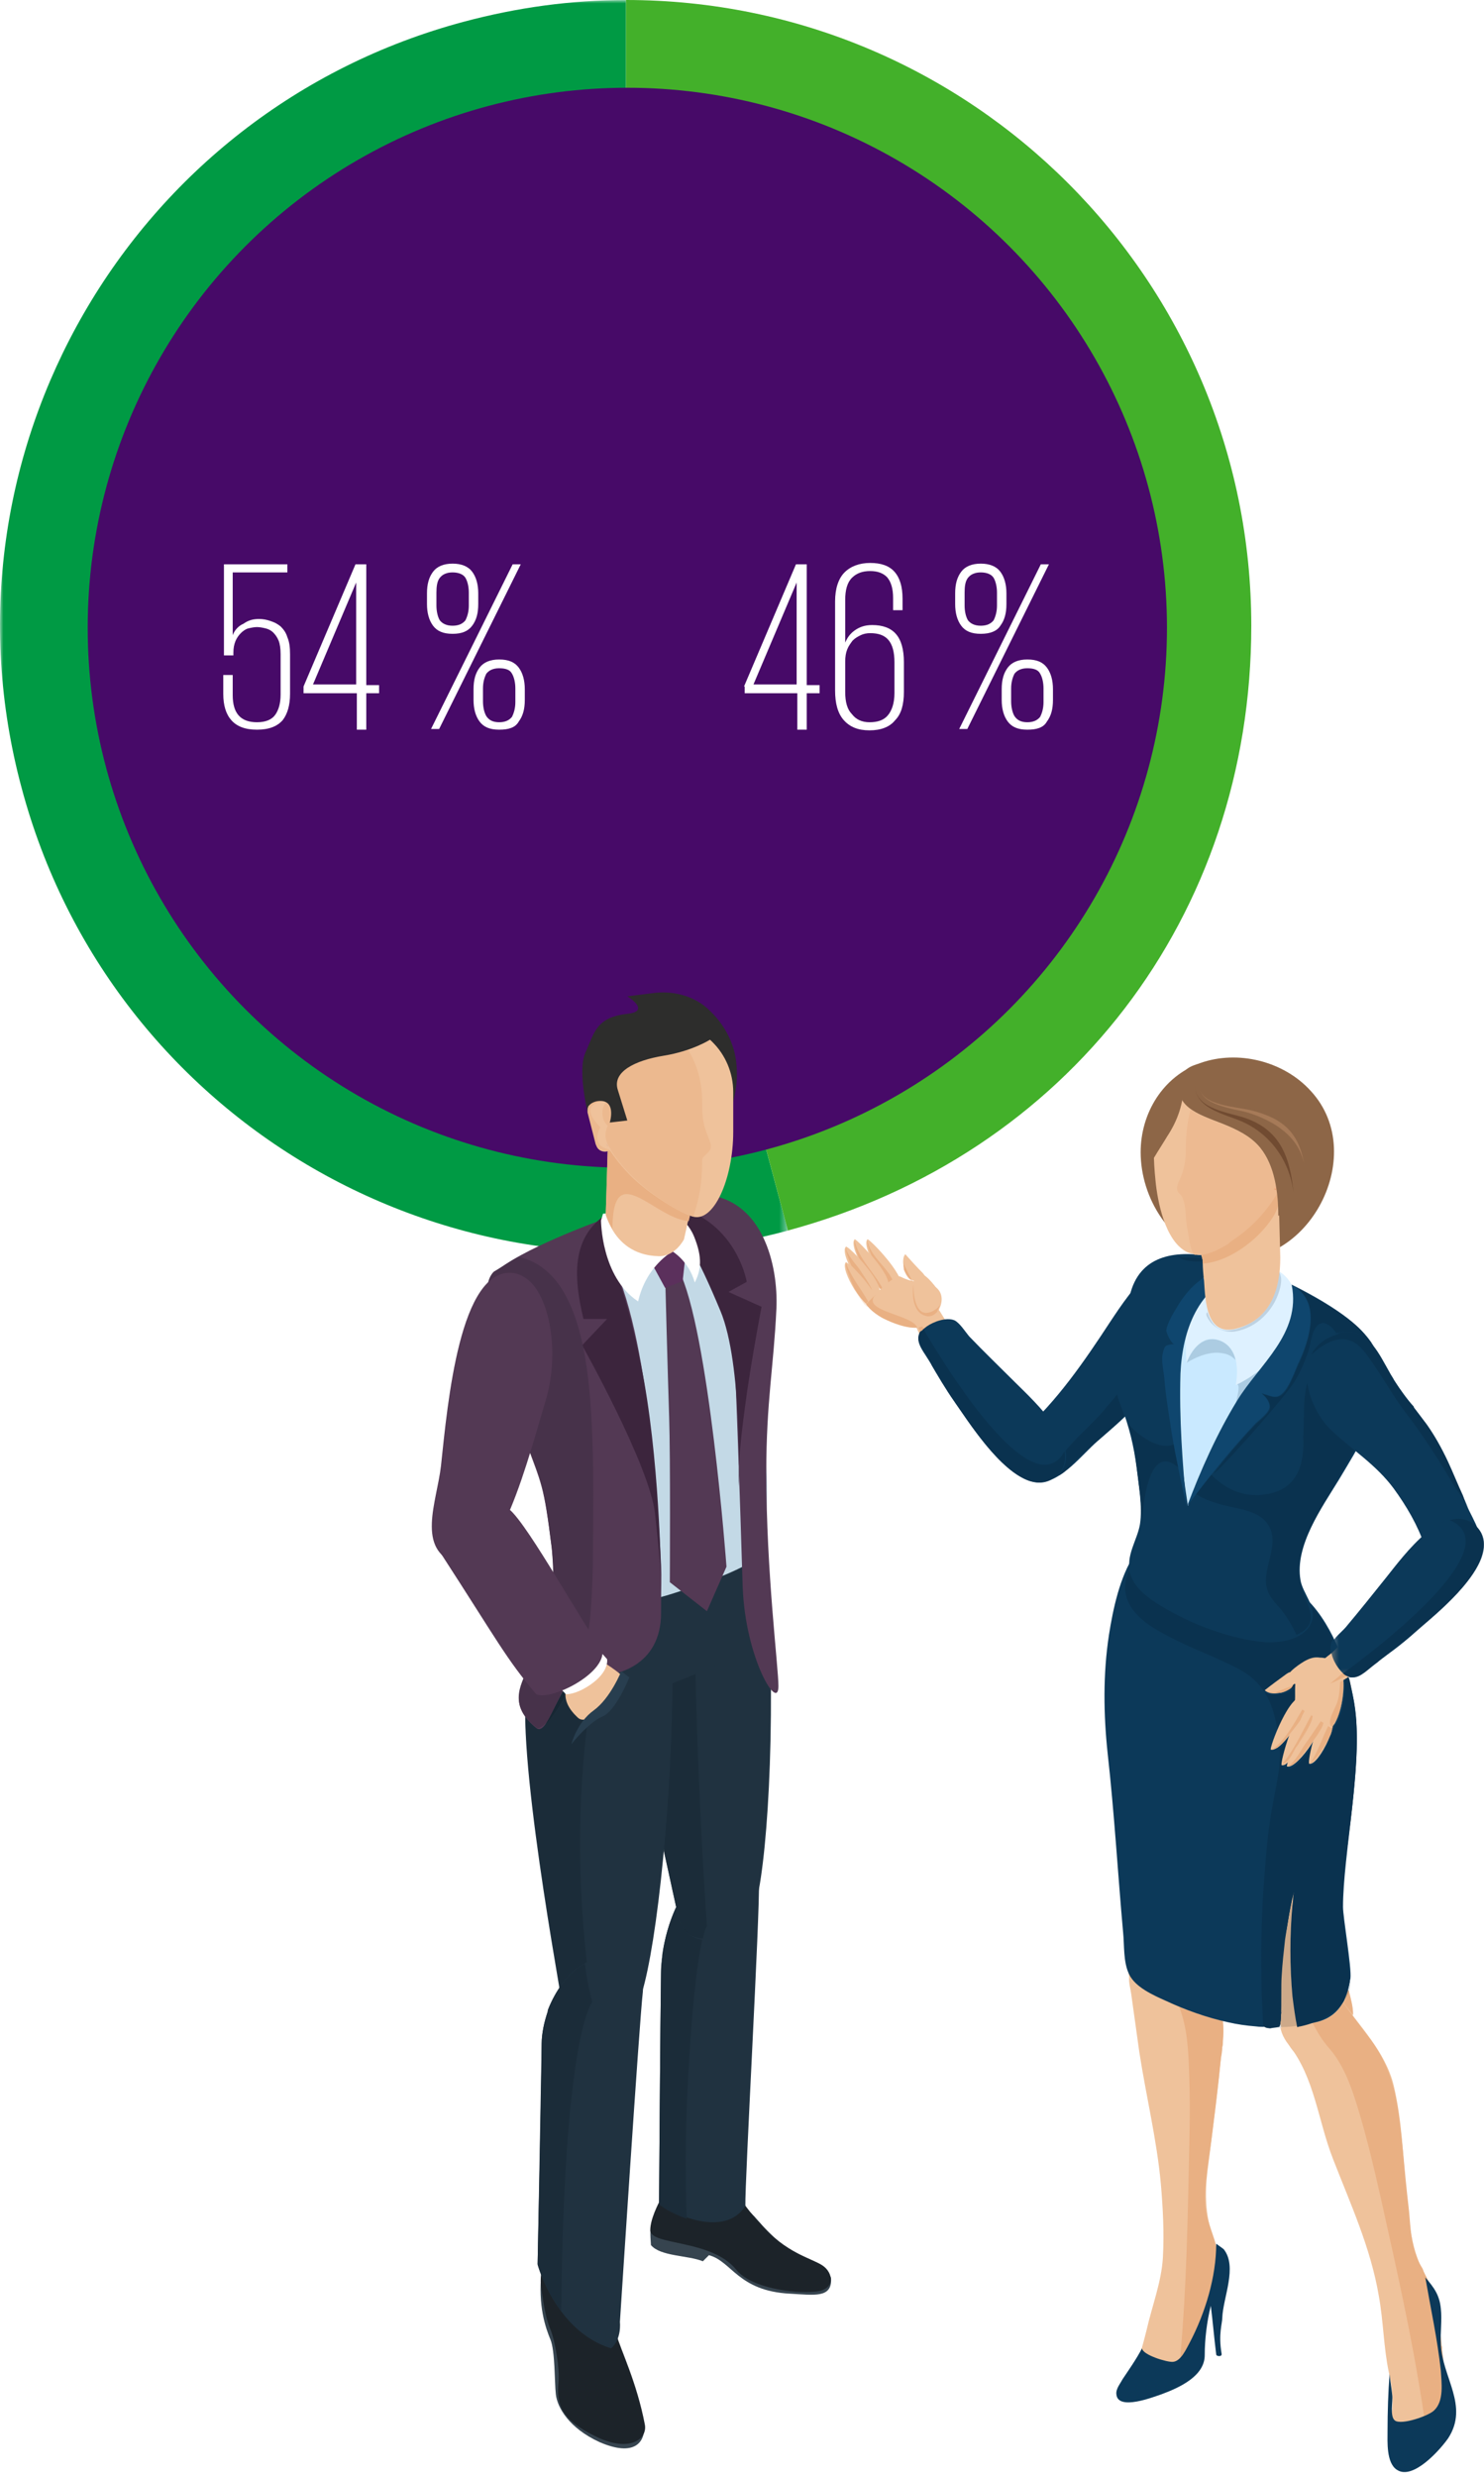 <?xml version="1.0" encoding="utf-8"?>
<!-- Generator: Adobe Illustrator 21.1.0, SVG Export Plug-In . SVG Version: 6.00 Build 0)  -->
<svg version="1.1" id="Layer_1" xmlns="http://www.w3.org/2000/svg" xmlns:xlink="http://www.w3.org/1999/xlink" x="0px" y="0px"
	 width="220px" height="367px" viewBox="0 0 220 367" style="enable-background:new 0 0 220 367;" xml:space="preserve">
<style type="text/css">
	.st0{filter:url(#Adobe_OpacityMaskFilter);}
	.st1{fill:#FFFFFF;}
	.st2{mask:url(#mask-2);fill:#009A44;}
	.st3{fill:#43B02A;}
	.st4{fill:#470A68;}
	.st5{enable-background:new    ;}
	.st6{fill:#0C3959;}
	.st7{fill:#0A324F;}
	.st8{fill:#EFC29B;}
	.st9{fill:#E9B083;}
	.st10{fill:#DADFE2;}
	.st11{fill:#CDA989;}
	.st12{fill:#C79A74;}
	.st13{fill:#F9E7D8;}
	.st14{fill:#F2D2B7;}
	.st15{fill:#F9E7D7;}
	.st16{fill:#DED2C7;}
	.st17{fill:#DED3C8;}
	.st18{fill:#D5CAC0;}
	.st19{fill:#C9E9FF;}
	.st20{fill:#ACCCE2;}
	.st21{fill:#DEF1FF;}
	.st22{fill:#0F466E;}
	.st23{fill:#8D6647;}
	.st24{fill:#BED2E2;}
	.st25{fill:#0C344B;}
	.st26{fill:#0A2D43;}
	.st27{fill:#EAA37E;}
	.st28{fill:#FDF4EE;}
	.st29{fill:#F6DECA;}
	.st30{fill:#E7A97B;}
	.st31{fill:#EDBA91;}
	.st32{fill:#EFB48A;}
	.st33{fill:#E99F72;}
	.st34{fill:#A67A58;}
	.st35{fill:#714B31;}
	.st36{fill:#0A2939;}
	.st37{fill:#E3A06F;}
	.st38{fill:#092C46;}
	.st39{filter:url(#Adobe_OpacityMaskFilter_1_);}
	.st40{mask:url(#mask-4);fill:#0C3959;}
	.st41{fill:#BBC2C9;}
	.st42{fill:#2D2D2C;}
	.st43{fill:#1C2329;}
	.st44{fill:#36444F;}
	.st45{fill:#203240;}
	.st46{fill:#1B2C39;}
	.st47{fill:#172733;}
	.st48{fill:#353E43;}
	.st49{fill:#C3D9E6;}
	.st50{fill:#533954;}
	.st51{fill:#3C253D;}
	.st52{fill:#5B305C;}
	.st53{fill:#2C2B29;}
	.st54{fill:#E6A879;}
	.st55{fill:#ECB98F;}
	.st56{fill:#47324A;}
	.st57{fill:#332036;}
	.st58{fill:#283E4F;}
</style>
<title>Group 4</title>
<desc>Created with Sketch.</desc>
<g id="Landingsside">
	<g id="Desktop-HD" transform="translate(-947, -1419)">
		<g id="Group-4" transform="translate(947, 1418)">
			<g id="Group">
				<g id="Page-1">
					<g id="Group-3" transform="translate(0, 0.509)">
						<g id="Clip-2">
						</g>
						<defs>
							<filter id="Adobe_OpacityMaskFilter" filterUnits="userSpaceOnUse" x="0" y="0.5" width="116.8" height="185.5">
								<feColorMatrix  type="matrix" values="1 0 0 0 0  0 1 0 0 0  0 0 1 0 0  0 0 0 1 0"/>
							</filter>
						</defs>
						<mask maskUnits="userSpaceOnUse" x="0" y="0.5" width="116.8" height="185.5" id="mask-2">
							<g class="st0">
								<polygon id="path-1" class="st1" points="116.8,186 0,186 0,0.5 116.8,0.5 								"/>
							</g>
						</mask>
						<path id="Fill-1" class="st2" d="M92.8,93.2l24,89.6C67.3,196.1,16.4,166.7,3.2,117.2C-10.1,67.8,19.3,16.9,68.8,3.7
							c7.9-2.1,15.8-3.2,24-3.2V93.2z"/>
					</g>
					<path id="Fill-4" class="st3" d="M92.8,93.7V1c51.2,0,92.7,41.5,92.7,92.7c0,43-27.2,78.4-68.7,89.6L92.8,93.7z"/>
				</g>
				<circle id="Oval" class="st4" cx="93" cy="94" r="80"/>
			</g>
			<g class="st5">
				<path class="st1" d="M38.4,92.7c0.6,0,1.1,0.1,1.7,0.3c0.6,0.2,1,0.4,1.5,0.8c0.4,0.4,0.8,0.9,1,1.6c0.3,0.7,0.4,1.5,0.4,2.5
					v5.9c0,1.7-0.4,3-1.1,3.9c-0.8,0.9-2,1.4-3.8,1.4c-1.8,0-3-0.5-3.8-1.4c-0.8-0.9-1.2-2.2-1.2-3.9V101h1.4v3c0,2.7,1.2,4,3.6,4
					c1.3,0,2.2-0.4,2.7-1.1c0.5-0.7,0.8-1.7,0.8-3v-6c0-0.8-0.1-1.5-0.3-2c-0.2-0.5-0.5-0.9-0.8-1.2c-0.3-0.3-0.7-0.5-1.1-0.6
					c-0.4-0.1-0.9-0.2-1.3-0.2c-0.4,0-0.9,0.1-1.3,0.2c-0.4,0.1-0.8,0.4-1.1,0.7c-0.3,0.3-0.6,0.7-0.8,1.2c-0.2,0.5-0.3,1-0.3,1.7
					v0.4h-1.4V84.6h9.4v1.2h-8.1v9.3h0c0.3-0.8,0.9-1.4,1.6-1.7C36.8,92.9,37.5,92.7,38.4,92.7z"/>
				<path class="st1" d="M45,102.7l7.7-18.1h1.6v17.9h1.9v1.2h-1.9v5.4h-1.4v-5.4H45V102.7z M46.4,102.4h6.4V87.3h0L46.4,102.4z"/>
				<path class="st1" d="M67.1,94.9c-1.4,0-2.3-0.4-2.9-1.2c-0.6-0.8-0.9-1.9-0.9-3.2v-1.6c0-1.4,0.3-2.4,0.9-3.2s1.6-1.2,2.9-1.2
					s2.3,0.4,2.9,1.2s0.9,1.9,0.9,3.2v1.6c0,1.4-0.3,2.4-0.9,3.2C69.4,94.5,68.5,94.9,67.1,94.9z M76,84.6h1.2L65.1,109h-1.2
					L76,84.6z M67.1,93.7c0.9,0,1.5-0.3,1.9-0.8c0.3-0.6,0.5-1.3,0.5-2.2v-1.9c0-0.9-0.2-1.7-0.5-2.2s-1-0.8-1.9-0.8
					c-0.9,0-1.5,0.3-1.9,0.8s-0.5,1.3-0.5,2.2v1.9c0,0.9,0.2,1.7,0.5,2.2C65.6,93.4,66.2,93.7,67.1,93.7z M74,109.1
					c-1.4,0-2.3-0.4-2.9-1.2c-0.6-0.8-0.9-1.9-0.9-3.2v-1.6c0-1.4,0.3-2.4,0.9-3.2c0.6-0.8,1.6-1.2,2.9-1.2c1.4,0,2.3,0.4,2.9,1.2
					c0.6,0.8,0.9,1.9,0.9,3.2v1.6c0,1.4-0.3,2.4-0.9,3.2C76.4,108.8,75.4,109.1,74,109.1z M74,108c0.9,0,1.5-0.3,1.9-0.8
					c0.3-0.6,0.5-1.3,0.5-2.2V103c0-0.9-0.2-1.7-0.5-2.2c-0.3-0.6-1-0.8-1.9-0.8c-0.9,0-1.5,0.3-1.9,0.8c-0.3,0.6-0.5,1.3-0.5,2.2
					v1.9c0,0.9,0.2,1.7,0.5,2.2C72.5,107.7,73.1,108,74,108z"/>
			</g>
			<g class="st5">
				<path class="st1" d="M110.3,102.7l7.7-18.1h1.6v17.9h1.9v1.2h-1.9v5.4h-1.4v-5.4h-7.8V102.7z M111.7,102.4h6.4V87.3h0
					L111.7,102.4z"/>
				<path class="st1" d="M128.9,109.2c-1.7,0-2.9-0.5-3.8-1.5s-1.3-2.5-1.3-4.4V90.1c0-1.9,0.5-3.4,1.4-4.3c0.9-0.9,2.2-1.4,3.8-1.4
					s2.8,0.4,3.6,1.3c0.8,0.9,1.2,2.2,1.2,4v1.7h-1.4v-1.8c0-1.4-0.3-2.4-0.9-3.1c-0.6-0.6-1.4-0.9-2.5-0.9c-1.1,0-2,0.3-2.7,1
					c-0.7,0.7-1,1.8-1,3.3v6.3h0c0.3-0.7,0.7-1.3,1.4-1.8c0.7-0.5,1.5-0.8,2.6-0.8c1.5,0,2.7,0.4,3.5,1.3s1.2,2.3,1.2,4.2v4.4
					c0,1.9-0.4,3.3-1.3,4.2C131.9,108.7,130.6,109.2,128.9,109.2z M128.9,108c1.2,0,2.1-0.3,2.7-1c0.6-0.7,1-1.8,1-3.3v-4.6
					c0-1.5-0.3-2.6-0.9-3.3c-0.6-0.7-1.5-1-2.7-1c-0.5,0-1,0.1-1.4,0.3c-0.4,0.2-0.8,0.4-1.2,0.8c-0.3,0.4-0.6,0.8-0.8,1.3
					c-0.2,0.5-0.3,1.1-0.3,1.8v4.5c0,1.5,0.3,2.6,1,3.3C126.9,107.6,127.8,108,128.9,108z"/>
				<path class="st1" d="M145.4,94.9c-1.4,0-2.3-0.4-2.9-1.2c-0.6-0.8-0.9-1.9-0.9-3.2v-1.6c0-1.4,0.3-2.4,0.9-3.2s1.6-1.2,2.9-1.2
					s2.3,0.4,2.9,1.2s0.9,1.9,0.9,3.2v1.6c0,1.4-0.3,2.4-0.9,3.2C147.8,94.5,146.8,94.9,145.4,94.9z M154.3,84.6h1.2L143.4,109h-1.2
					L154.3,84.6z M145.4,93.7c0.9,0,1.5-0.3,1.9-0.8c0.3-0.6,0.5-1.3,0.5-2.2v-1.9c0-0.9-0.2-1.7-0.5-2.2s-1-0.8-1.9-0.8
					c-0.9,0-1.5,0.3-1.9,0.8s-0.5,1.3-0.5,2.2v1.9c0,0.9,0.2,1.7,0.5,2.2C143.9,93.4,144.5,93.7,145.4,93.7z M152.3,109.1
					c-1.4,0-2.3-0.4-2.9-1.2c-0.6-0.8-0.9-1.9-0.9-3.2v-1.6c0-1.4,0.3-2.4,0.9-3.2c0.6-0.8,1.6-1.2,2.9-1.2c1.4,0,2.3,0.4,2.9,1.2
					c0.6,0.8,0.9,1.9,0.9,3.2v1.6c0,1.4-0.3,2.4-0.9,3.2C154.7,108.8,153.7,109.1,152.3,109.1z M152.3,108c0.9,0,1.5-0.3,1.9-0.8
					c0.3-0.6,0.5-1.3,0.5-2.2V103c0-0.9-0.2-1.7-0.5-2.2c-0.3-0.6-1-0.8-1.9-0.8c-0.9,0-1.5,0.3-1.9,0.8c-0.3,0.6-0.5,1.3-0.5,2.2
					v1.9c0,0.9,0.2,1.7,0.5,2.2C150.8,107.7,151.4,108,152.3,108z"/>
			</g>
			
				<g id="Page-1_1_" transform="translate(141.5, 258) scale(-1, 1) translate(-141.5, -258) translate(63, 148)">
				<path id="Fill-1_1_" class="st6" d="M41,42.2c4.9-7.9,11.6,2.4,14.4,6.6c3.8,5.8,7.9,11.8,13.1,16.4c2.5,2.2,1,7.6-2.7,7.4
					c-3.3-0.2-6.2-4.1-8.5-6.1c-2.3-2-4.7-4-6.6-6.3c-2.6-3-4.4-6.5-7.1-9.4C41.2,48.2,38.8,45.7,41,42.2"/>
				<path id="Fill-3" class="st7" d="M54.4,59.6c-0.2,0.7-0.4,1.3-0.7,2c-0.1,0.4-0.3,0.8-0.4,1.2c2.2,2.2,4.7,4.2,7,6.3
					c0.5,0.4,2,2.4,2.9,2.5c-1.1-1-1.4-2.3-1.1-3.6c-1.7-2.1-3.9-3.9-5.7-6C55.7,61.1,55,60.4,54.4,59.6"/>
				<path id="Fill-5" class="st8" d="M72.5,54.9c2.5-2,5.6-3.7,7.4-6.4c0.8-1.2,2.6-5,4.6-2.4c0.9,1.3-0.5,3.8-1,5
					c-1.5,3-3.5,5.9-5.6,8.5C76.1,58,74.3,56.4,72.5,54.9"/>
				<path id="Fill-7" class="st9" d="M83.3,49.5c-0.1,0.1-0.2,0.3-0.3,0.4l0,0c0,0,0,0,0,0c0.2,0.2,0.3,0.3,0.5,0.5
					c0.1-0.2,0.2-0.5,0.3-0.7C83.7,49.6,83.5,49.6,83.3,49.5"/>
				<path id="Fill-9" class="st6" d="M78.4,60.8c1.4-2,2.6-4,3.8-6.1c1.2-2,2.8-3.5,0.4-5.2c-1-0.7-2.9-1.4-4.1-0.9
					c-0.8,0.4-1.6,1.7-2.2,2.4c-2.2,2.3-4.6,4.6-6.9,6.9c-2.7,2.7-10.7,9.9-6,13.8C68.7,76.1,76.1,64,78.4,60.8"/>
				<path id="Fill-11" class="st10" d="M83.7,50.7L83.7,50.7c0.6,1.3-0.6,2.5-1.5,4.1c-0.1,0.2-0.2,0.3-0.3,0.5
					C82.8,53.7,84.4,52.1,83.7,50.7"/>
				<path id="Fill-13" class="st11" d="M83.5,50.4C83.5,50.4,83.5,50.4,83.5,50.4c0.1,0.1,0.1,0.2,0.1,0.3l0,0
					C83.6,50.6,83.6,50.5,83.5,50.4"/>
				<path id="Fill-15" class="st12" d="M83.1,49.9C83.1,49.9,83.1,49.9,83.1,49.9c0.2,0.2,0.3,0.4,0.5,0.5c0,0,0,0,0,0
					C83.4,50.2,83.3,50.1,83.1,49.9"/>
				<path id="Fill-17" class="st10" d="M78.6,60.5c-0.1,0.1-0.1,0.2-0.2,0.3c-1.7,2.5-6.6,10.3-11.1,11.6c4.6-1.3,9.3-9,11.1-11.6
					C78.4,60.7,78.5,60.6,78.6,60.5"/>
				<path id="Fill-19" class="st7" d="M83.1,49.9C81.3,53,71.2,70,65.1,70c-1.1,0-2.2-0.6-2.9-2c-0.3,1.6,0.2,3.2,1.7,4
					c0.7,0.4,1.4,0.6,2.1,0.6c0.4,0,0.9-0.1,1.3-0.2c4.5-1.4,9.4-9.2,11.1-11.6c0.1-0.1,0.1-0.2,0.2-0.3c1.2-1.7,2.2-3.5,3.3-5.3
					c0,0,0-0.1,0-0.1c0.1-0.2,0.2-0.3,0.3-0.5c0.9-1.6,2.1-2.8,1.5-4.1c0-0.1-0.1-0.2-0.2-0.3C83.4,50.2,83.2,50.1,83.1,49.9"/>
				<path id="Fill-21" class="st8" d="M91.4,36.6c1.1,1.1-3.3,8.3-4.7,7.4C84.9,42.8,91.2,36.4,91.4,36.6"/>
				<path id="Fill-23" class="st9" d="M91.4,36.8c-0.4,2.3-2.8,3.8-3.7,5.8c0.2,0.1,0.4,0.3,0.6,0.4c0.2-1.1,1.4-2.7,2.5-4
					C91.2,38.1,91.5,37.1,91.4,36.8"/>
				<path id="Fill-25" class="st8" d="M93.3,36.6c1.1,1.1-3.3,8.3-4.7,7.4C86.9,42.8,93.1,36.4,93.3,36.6"/>
				<path id="Fill-27" class="st13" d="M89.6,43.8c-0.1,0-0.1,0.1-0.2,0.1c0,0,0,0,0,0C89.5,43.9,89.5,43.9,89.6,43.8
					C89.6,43.9,89.6,43.8,89.6,43.8"/>
				<path id="Fill-29" class="st9" d="M93.3,36.8c-0.6,2.7-2.8,4.6-4.1,7c0.1,0.1,0.1,0.1,0.2,0.2c0.1,0,0.1-0.1,0.2-0.1
					c0.4-1.2,1.8-3,3-4.4C93.1,38.4,93.4,37.2,93.3,36.8"/>
				<path id="Fill-31" class="st8" d="M94.6,37.7c1.1,1.1-3.3,8.3-4.7,7.4C88.1,43.8,94.3,37.4,94.6,37.7"/>
				<path id="Fill-33" class="st9" d="M94.6,37.8c-0.1,1-1.4,2.4-2,3.2c-0.6,1-1.5,2.1-1.9,3.2c0.8-1.3,2.2-2.8,3.1-3.7
					C94.2,39.6,94.7,38.2,94.6,37.8"/>
				<path id="Fill-35" class="st8" d="M94.6,40c1,1-3,7.6-4.3,6.7C88.7,45.5,94.4,39.8,94.6,40"/>
				<path id="Fill-37" class="st13" d="M93.3,44c-0.5,0.9-1.2,1.7-1.7,2.2l0.1,0.1c0,0,0,0,0,0c-0.1,0.1-0.2,0.3-0.3,0.4
					C92,46.2,92.7,45.1,93.3,44"/>
				<path id="Fill-39" class="st9" d="M94.6,40.1c-0.8,2.1-2.2,3.8-3.3,5.7c0.1,0.1,0.2,0.2,0.3,0.3c0.6-0.5,1.2-1.3,1.7-2.2
					C94.1,42.3,94.7,40.5,94.6,40.1"/>
				<path id="Fill-41" class="st8" d="M91.6,46.2c-1.2,1.8-5.2,3.6-7.3,3.5c-2.5-0.1-5.5-4.3-2.9-6.1c1.1-0.8,2.8-0.6,4-1
					c1.5-0.5,1-0.8,2.2-0.1C89.1,43.4,90.4,45,91.6,46.2"/>
				<path id="Fill-43" class="st13" d="M80.6,46.5c0,0.2,0.1,0.4,0.2,0.6c0,0,0,0,0,0C80.8,46.9,80.7,46.7,80.6,46.5"/>
				<path id="Fill-45" class="st9" d="M80.9,47.1C80.9,47.1,80.9,47.1,80.9,47.1c0,0.1,0.1,0.2,0.1,0.3C81,47.2,80.9,47.2,80.9,47.1
					"/>
				<path id="Fill-47" class="st9" d="M84.6,43.3c0,1.5-0.3,4.2-1.9,4.2c-0.3,0-0.8-0.1-1.2-0.4c-0.4-0.2-0.7-0.5-0.8-0.8
					c0,0.1,0,0.1,0,0.2c0.1,0.2,0.2,0.4,0.3,0.6c0,0.1,0.1,0.2,0.1,0.3c0.3,0.3,0.7,0.6,1.2,0.6c0.1,0,0.1,0,0.2,0
					C84.6,47.7,84.8,45.1,84.6,43.3"/>
				<path id="Fill-49" class="st8" d="M84.5,43c-0.2-2.8-2.2-0.6-3,0.4c-0.9,1.1-1.7,2.7-0.1,3.6C84.2,48.8,84.6,44.8,84.5,43"/>
				<path id="Fill-51" class="st8" d="M83.2,41.6c0.9-0.9,1.8-1.9,2.6-2.8c0.7,1,0.1,2.8-0.7,3.6C84.2,43.3,82,42.9,83.2,41.6"/>
				<path id="Fill-53" class="st13" d="M85.9,41.1c-0.2,0.5-0.5,1-0.8,1.3c-0.1,0.1-0.2,0.2-0.4,0.3l-0.1,0.1c0.1,0,0.2,0,0.3-0.1
					C85.4,42.5,85.8,41.8,85.9,41.1"/>
				<path id="Fill-55" class="st9" d="M85,42.7c-0.1,0-0.2,0-0.3,0.1l0,0C84.8,42.8,84.9,42.8,85,42.7"/>
				<path id="Fill-57" class="st9" d="M85.9,38.8c0.2,0.4,0.2,1,0.1,1.5l-1.2,2.4c0.1-0.1,0.3-0.2,0.4-0.3c0.3-0.3,0.6-0.8,0.8-1.3
					C86.1,40.2,86.1,39.2,85.9,38.8"/>
				<path id="Fill-59" class="st9" d="M90.1,44.7c0,0,0.1,0.1,0.1,0.1C90.2,44.8,90.1,44.7,90.1,44.7"/>
				<path id="Fill-61" class="st13" d="M91.4,46.6C91.4,46.6,91.3,46.6,91.4,46.6c-0.5,0.6-1.3,1.2-2.3,1.7
					C90,47.9,90.8,47.3,91.4,46.6 M84.1,49.7L84.1,49.7C84.1,49.7,84.2,49.7,84.1,49.7C84.2,49.7,84.1,49.7,84.1,49.7"/>
				<path id="Fill-63" class="st9" d="M84.1,49.7C84.1,49.7,84.1,49.7,84.1,49.7L84.1,49.7L84.1,49.7C84.1,49.7,84.1,49.7,84.1,49.7
					"/>
				<path id="Fill-65" class="st14" d="M91.6,46.2c-0.1,0.1-0.2,0.3-0.3,0.4c0,0,0,0,0,0C91.5,46.5,91.6,46.4,91.6,46.2"/>
				<path id="Fill-67" class="st9" d="M90.2,44.8c2.3,2.5-5.5,2.9-6.2,4.9c0,0,0,0,0.1,0c0,0,0,0,0.1,0c1.4,0,3.3-0.6,4.9-1.4
					c0.9-0.5,1.7-1.1,2.2-1.7c0.1-0.1,0.2-0.3,0.3-0.4c0,0,0,0,0,0C91.2,45.8,90.7,45.3,90.2,44.8"/>
				<path id="Fill-69" class="st8" d="M46.4,84.6c-3.1,3.3-7.9,6.8-9.7,11.1c-1.8,4.4-0.3,10.3,0.4,14.7c1,6.3,3.2,12.2,4.7,18.4
					c0.6,2.3,0.9,4.7,0.8,7.1c-0.1,2.7-0.9,5.5-0.8,8.2c0.1,2,1.2,3.2,2.9,4.2c1.6,0.9,4.5,2.6,6.3,1.1c2.2-1.9,1.9-7.7,2.2-10.4
					c1-10,1.9-20,2.3-30c0.2-6-0.4-12.2-1.8-18.1C53,87.6,50.7,80,46.4,84.6"/>
				<path id="Fill-71" class="st8" d="M42.8,138.6c-2.2,5.7-4.5,10.7-4,16.9c0.5,6.4,1.4,12.8,2.2,19.2c0.4,3.3,0.3,6.5-0.8,9.7
					c-0.7,2-0.7,3.8-0.5,6.1c0.2,1.9,1.2,3.8,1.9,5.6c0.7,1.8,0.8,3.6,1,5.5c0.1,0.6,0,2.3,0.3,2.8c0.4,0.5,2.1,0.8,2.7,1
					c2.4,0.9,4.8,1.7,7.2,2.6c-0.9-3.3-2-6.6-2.8-9.9c-0.8-3.5-2.2-7.1-2.4-10.7c-0.2-3.6,0-7.3,0.3-10.8c0.6-6.6,2.2-13.1,3.2-19.6
					c0.4-2.9,0.8-5.7,1.2-8.6c0.1-0.8,0.4-1.7,0.3-2.5c-0.1-1.3-0.6-2.2-0.4-3.5c0.3-2.5-0.6-4.4-2.9-5.9
					C46.7,134.8,44,135.6,42.8,138.6"/>
				<path id="Fill-73" class="st15" d="M38.8,152.5l-0.1,0c0,1.3,0.1,2.6,0.2,4c0-0.3,0-0.6-0.1-0.9
					C38.7,154.4,38.7,153.4,38.8,152.5 M40.4,183.6c-0.4,1.2-0.8,2.3-0.9,3.5c0,0.2,0,0.5,0,0.7c0.1-1.1,0.2-2.2,0.6-3.3
					C40.3,184.2,40.3,183.9,40.4,183.6"/>
				<path id="Fill-75" class="st16" d="M41.3,195.7c0.4,1.3,0.8,2.6,1,4c0.1,1,0,2.7,0.3,3.8c-0.1-0.7,0-1.5-0.1-1.9
					c-0.2-1.9-0.3-3.7-1-5.5C41.4,196,41.4,195.8,41.3,195.7"/>
				<path id="Fill-77" class="st9" d="M45.2,150.3c-2.1,0.9-4.3,1.6-6.5,2.1c-0.1,1-0.1,2,0,3c0,0.3,0,0.6,0.1,0.9
					c0,0.5,0.1,1.1,0.2,1.6c0.4,4,0.9,8,1.4,12c0.4,3.2,1.1,6.6,0.9,9.9c-0.1,1.3-0.5,2.5-0.9,3.7c-0.1,0.3-0.2,0.6-0.3,0.9
					c-0.4,1.1-0.6,2.2-0.6,3.3c0,1.8,0.1,3.5,0.8,5.2c0.4,0.9,0.7,1.8,1,2.6c0.1,0.1,0.1,0.3,0.2,0.4c0.7,1.8,0.8,3.6,1,5.5
					c0,0.4,0,1.2,0.1,1.9c0,0.2,0.1,0.3,0.2,0.5c0.4,0.8,1.6,0.9,2.5,1.3c-1-9.8-1.3-19.5-1.5-29.3c-0.1-5.1-0.3-10.1-0.1-15.2
					C43.8,157.4,43.9,153.5,45.2,150.3"/>
				<path id="Fill-79" class="st6" d="M38.6,186.2c-2.1,2.6,0.1,7.2,0.2,10.2c0,0.8,0.6,2.4,0.1,5.3c-0.1,0.5,0.8,0.4,0.8,0.1
					c0.3-2.4,0.5-4.8,0.8-7.2c0.6,2.4,0.9,5,0.9,7.3c0,3.1,3.7,4.8,6.4,5.8c1.2,0.4,6.5,2.5,6.7,0c0.1-0.8-0.6-1.6-0.9-2.2
					c-1-1.5-2-2.9-2.9-4.6c-0.1,1-3.8,2.1-4.6,2c-1.2-0.1-2-2-2.5-2.9c-2.3-4.4-3.9-9.7-3.9-14.6L38.6,186.2z"/>
				<path id="Fill-81" class="st8" d="M30.4,90.4c-3.8,3.1-8.9,6.5-10.4,11.4c-0.7,2.2-0.7,4.6-0.7,6.9c0,3.7,0,7.5,0.2,11.2
					c0.4,6.2,2.1,12.4,2.2,18.7c0.1,3-0.6,5.8-1.4,8.6c-0.5,1.9-1.4,4.2-0.4,6.1c1,1.9,4.1,4,6.1,4.3c2.5,0.4,3.3-2.3,3.9-4.3
					c1.1-3.7,2-7.5,3-11.3c1.5-5.6,2.9-11.2,4-16.9c0.8-3.8,1.9-8,1.4-11.8c-0.6-5-1.2-10.2-2.2-15.1C35.7,96.1,34.2,87.3,30.4,90.4
					"/>
				<path id="Fill-83" class="st13" d="M20,148.1c-0.3,1.2-0.6,2.4-0.6,3.5c0,0,0,0,0,0C19.4,150.4,19.7,149.3,20,148.1
					C20,148.1,20,148.1,20,148.1"/>
				<path id="Fill-85" class="st9" d="M20,148.1c-0.3,1.1-0.6,2.3-0.6,3.4c0.5-0.6,1-1.2,1.4-1.8c-0.1-0.1-0.1-0.2-0.2-0.3
					C20.4,149,20.2,148.6,20,148.1"/>
				<path id="Fill-87" class="st8" d="M21.4,149c-2.9,4.1-6.8,8-8,12.9c-1.2,5-1.4,10.3-1.8,15.4c-0.5,4.9-0.7,9.1-3.2,13.5
					c-1.7,3-1.6,6.6-2.1,10c-0.5,3.5-0.8,6.2,0.1,9.8c0.1,0.5,0,0.9,0.3,1.2c0.5,0.4,2.2,0.5,2.8,0.6c1.8,0.4,3.3,1.4,4.1-1
					c0.2-0.5,0-1.1,0-1.7c-0.1-1.7,0.1-3.5,0.5-5.2c0.8-3.8,0.8-7.6,1.5-11.4c1.2-7.1,4.2-13.6,6.8-20.3c2.2-5.6,2.7-12,6.5-16.8
					c2-2.5,1.7-4.9-0.3-7.3C26.3,146.3,23.3,146.3,21.4,149"/>
				<path id="Fill-89" class="st13" d="M11.5,178c-0.1,0.9-0.2,1.8-0.3,2.6c0,0,0,0,0,0.1C11.3,179.9,11.4,179,11.5,178 M9.2,189.2
					c-0.7,1.3-1.6,2.6-1.9,4c-0.1,0.4-0.2,0.8-0.2,1.1c0.3-1.2,0.6-2.4,1.3-3.5C8.7,190.3,9,189.7,9.2,189.2"/>
				<path id="Fill-91" class="st17" d="M6.4,200.2l-0.1,0.5C6.3,200.5,6.4,200.4,6.4,200.2 M6.3,201.2c-0.2,1.8-0.7,3.6-0.5,5.4
					c0.1,1.3,0.2,3.2,0.7,4.4c0,0,0,0,0,0c0-0.1,0-0.2-0.1-0.4C5.6,207.2,5.8,204.5,6.3,201.2"/>
				<path id="Fill-93" class="st9" d="M20.9,149.7L20.9,149.7c-1.4,1.9-2.8,3.8-4.2,5.6c-3.3,4.5-3.9,9.1-4.5,14.6
					c-0.3,2.7-0.5,5.4-0.8,8.1c-0.1,0.9-0.2,1.8-0.3,2.7c-0.2,2.3-0.3,4.7-1.2,6.8c-0.2,0.6-0.5,1.1-0.8,1.6
					c-0.2,0.6-0.5,1.1-0.8,1.7c-0.6,1.1-1,2.3-1.3,3.5c-0.3,1.9-0.5,3.9-0.7,5.9c0,0.2,0,0.3-0.1,0.5c0,0.1,0,0.2,0,0.3
					c0,0.1,0,0.1,0,0.2c-0.4,3.4-0.7,6,0.1,9.4c0,0.1,0,0.3,0.1,0.4c0.4,1.1,0.9,0.9,2.3,1.2c1.4-9.9,3.5-19.7,5.7-29.5
					c1.1-5,2.2-10,3.6-15c1.1-3.8,2.3-8.2,4.9-11.2c1-1.1,1.8-2.4,2.5-3.8C23.9,152.5,22.1,151.9,20.9,149.7"/>
				<path id="Fill-95" class="st6" d="M14,204.7c-0.1,1.1-0.3,2.1-0.4,3.2c-0.1,0.9,0.4,3.1-0.4,3.7c-1,0.7-5-0.7-5.8-1.5
					c-1.5-1.4-1.1-4.1-1-5.9c0.5-4.6,1.5-9.2,2.3-13.8c-1.3,1.5-2.1,2.6-2.3,4.6c-0.2,1.8,0.1,3.5,0,5.3c-0.2,4.9-4.2,9.1-1.1,13.9
					c1.1,1.6,5.2,6.3,7.6,4.7c1.6-1,1.4-4.2,1.4-5.7C14.3,210.2,14.2,207.4,14,204.7"/>
				<path id="Fill-97" class="st6" d="M55.8,112.7c-1,8.9-1.5,17.7-2.3,26.6c-0.2,1.9,0,4.4-0.9,6.2c-0.9,1.9-3.6,3.1-5.4,3.9
					c-3,1.4-6.1,2.5-9.3,3.2c-1.3,0.3-2.7,0.5-4,0.6c-0.7,0.1-1.5,0.1-2.2,0c-0.4,0-0.9-0.1-1.3-0.2c-0.7,0.1-0.4-5.4-0.5-7.5
					c-0.1-1.8-0.3-3.6-0.5-5.4c-0.3-2.4-0.7-4.8-1.3-7.1c0.8,6.2,0.7,13.8-0.5,20c-1.8-0.4-6.8,0.2-7.8-6.9c-0.2-1.6,1.1-9,1.1-10.6
					c0-7.6-2.9-20.9-1.8-29.3c0.7-5.3,3.2-12.3,7-16.1c-1.2,3.2,2.7,5,5.2,5.3c3.3,0.5,6.9-1.7,10-2.8c3.4-1.2,13-3.9,10.5-9.3
					c2.2,3.3,3.2,8.1,3.8,11.9C56.5,101.1,56.4,107,55.8,112.7"/>
				<path id="Fill-99" class="st11" d="M20.1,101.4c0,0.1-0.1,0.3-0.1,0.4c-0.2,0.6-0.3,1.1-0.4,1.7c0-0.2,0.1-0.3,0.1-0.5
					C19.8,102.5,19.9,101.9,20.1,101.4L20.1,101.4"/>
				<path id="Fill-101" class="st18" d="M19.8,122.9c0.1,1.3,0.3,2.5,0.4,3.8l0,0.2C20.1,125.5,19.9,124.2,19.8,122.9"/>
				<path id="Fill-103" class="st12" d="M20.1,101.4c-0.2,0.5-0.3,1.1-0.4,1.6C19.8,102.5,20,101.9,20.1,101.4L20.1,101.4"/>
				<path id="Fill-105" class="st10" d="M30.1,152.7c0,0.2,0,0.5-0.1,0.7c0.5,0,1,0,1.5-0.1h0c-0.4,0-0.8-0.1-1.2-0.2h0
					C30.3,153.1,30.2,153,30.1,152.7"/>
				<path id="Fill-107" class="st11" d="M28.4,134.4c0,0.3,0,0.6,0,0.8c0.4,4.3,0.4,9,0,13.4c0.1,0.1,0.1,0.1,0.2,0.2
					c0.8,0.9,1.3,1.8,1.6,2.8c-0.1-1.8,0-4.6-0.1-5.9c-0.1-1.8-0.3-3.6-0.5-5.4C29.1,138.3,28.8,136.3,28.4,134.4"/>
				<path id="Fill-109" class="st12" d="M28.1,133.1c0.1,0.7,0.2,1.3,0.2,2c0-0.3,0-0.6,0-0.8C28.3,133.9,28.2,133.5,28.1,133.1"/>
				<path id="Fill-111" class="st11" d="M28.3,148.5c-0.2,1.6-0.4,3.1-0.7,4.6c-0.1,0-0.3-0.1-0.5-0.1c0.9,0.2,1.9,0.3,2.9,0.3h0.1
					c0-0.2,0.1-0.5,0.1-0.7c-0.1-0.3-0.1-0.7-0.1-1.2c-0.2-0.9-0.8-1.9-1.6-2.8C28.4,148.7,28.3,148.6,28.3,148.5"/>
				<path id="Fill-113" class="st10" d="M19.8,146.2c0,0.2,0,0.5,0,0.7c0,0.4,0.1,0.8,0.2,1.2c0-0.1,0.1-0.2,0.1-0.3
					C20,147.3,19.9,146.8,19.8,146.2L19.8,146.2"/>
				<path id="Fill-115" class="st18" d="M20.1,147.8c0,0.1-0.1,0.2-0.1,0.3c0,0,0,0,0,0.1C20.1,148,20.1,147.9,20.1,147.8
					L20.1,147.8"/>
				<path id="Fill-117" class="st12" d="M20.1,147.8c0,0.1-0.1,0.2-0.1,0.3c0.2,0.4,0.4,0.9,0.7,1.3
					C20.5,148.9,20.3,148.4,20.1,147.8"/>
				<path id="Fill-119" class="st7" d="M52.6,85.5c0,0.3-0.1,0.5-0.2,0.8c-0.7,2.1-2.7,3.5-4.5,4.6c-4.4,2.7-10.4,5-15.6,5.4
					c-0.2,0-0.4,0-0.6,0c-2.3,0-5.3-0.7-6.1-3c-0.3-0.9-0.1-1.8,0.3-2.6c-1.4,1.4-2.6,3.3-3.5,5.3c0.2,0.2,0.3,0.4,0.3,0.6
					c0.1,0.4,0.1,0.9,0,1.4c0.2,0.2,0.5,0.4,0.9,0.7c0.3-0.1,0.6-0.1,0.9-0.1c0.3,0,0.5,0,0.8,0.1c0.7,0.1,1.5,0.5,2,0.9
					c0.5,0.3,1.1,0.8,1.6,1.3c0.2,0,0.3,0.1,0.5,0.3c1.1,0.8,2.2,1.6,3.2,2.4c-0.4,0.4-0.9,0.5-1.4,0.5c-0.3,0-0.6,0-0.9-0.1
					c-1-0.1-2-0.5-2.1-1.1l0.2,0.1c-0.1-0.1-0.1-0.2-0.1-0.2c-0.1,0-0.1,0-0.2,0c0,0.6,0,1.3,0,1.9c0,0.3,0,0.5,0,0.6
					c0.9,0.9,1.8,2.7,2.5,4.2c0.6-3.9,1.8-7,5.5-9.1c3.5-1.9,7.4-3.2,10.9-5.1c2.7-1.4,6.2-3.6,6.2-7.1c0-0.8-0.2-1.6-0.5-2.4
					C52.6,85.5,52.6,85.5,52.6,85.5 M20.1,101.4c-0.2,0.5-0.3,1.1-0.4,1.6c0,0.2-0.1,0.3-0.1,0.5c-0.2,1-0.4,1.9-0.5,2.9
					c-0.6,4.6,0,10.7,0.7,16.5c0.2,1.3,0.3,2.7,0.5,3.9c0.4,3.3,0.7,6.4,0.7,8.8c0,0.4-0.1,1.2-0.2,2.2c-0.3,2.9-0.8,6.2-0.9,8.5v0
					c0.1,0.6,0.2,1.1,0.3,1.5l0,0.1c0.2,0.6,0.4,1.1,0.6,1.6c1.2,1.7,3.6,3.1,6.4,3.7c0.2,0,0.3,0.1,0.5,0.1c0.3-1.5,0.5-3,0.7-4.6
					c0.4-4.4,0.4-9.1,0-13.4c-0.1-0.7-0.1-1.4-0.2-2c0.1,0.4,0.2,0.8,0.3,1.2c0.4,2,0.7,3.9,1,5.9c0.2,1.8,0.4,3.6,0.5,5.4
					c0.1,1.3,0,4.1,0.1,5.9c0,0.5,0.1,0.9,0.1,1.2c0.1,0.3,0.1,0.4,0.3,0.4h0c0.4,0.1,0.8,0.1,1.2,0.2c1.3-0.1,1-0.5,1.1-1.9
					c0.1-1.9,0.2-3.7,0.2-5.6c0.1-5.6-0.1-11.3-0.6-16.9c-0.2-2.8-0.5-5.6-1-8.3c-0.5-3-1.3-5.8-1.1-8.8c-0.4-0.4-0.9-0.9-1.4-1.4
					c0.7,2.1,1.2,4.2,1,4.2c0,0-0.1,0-0.1,0c-0.2,0-0.5-0.1-0.8-0.4c0.1,0.4,0.1,0.6,0.1,0.6c-0.1,0-0.1,0-0.2,0
					c-0.9,0-2.4-1.7-3.6-3.6c0.4,1.6,0.7,3.1,0.5,3.1c0,0-0.1,0-0.1,0c-0.9,0-2.3-2.4-3.1-4.5c-0.2-0.5-0.4-1-0.6-1.4
					c-1.1-1.6-1.5-4.4-1.3-6.5C20.6,101.7,20.3,101.5,20.1,101.4"/>
				<path id="Fill-121" class="st6" d="M15.2,56.9c0.3,5.7,3.5,10.6,6.3,15.3c2.5,4.1,6.6,9.8,5.7,14.9c-0.3,1.9-2.4,4-1.7,6
					c0.9,2.6,4.5,3.2,6.8,3c5.2-0.3,11.2-2.7,15.6-5.4c1.8-1.1,3.9-2.5,4.5-4.6c0.8-2.6-1-4.9-1.4-7.3c-0.4-2.6,0.2-5.8,0.5-8.4
					c0.4-3.1,1.1-6,2.2-8.9c0.9-2.5,1.5-5.1,0.8-7.7c-0.4-1.3-1.1-2.6-1.4-3.9c-0.4-1.6-0.2-3.3-0.6-5c-1.4-5.9-6.6-6.7-11.8-5.8
					c-5.8,1.1-11.5,3.6-16.6,6.6C20.1,48.1,14.9,51.7,15.2,56.9"/>
				<path id="Fill-123" class="st19" d="M28.5,44c-1.2,3.3,0,6.1,1.9,8.8c2.4,3.3,5,6.3,7.1,9.9c2.5,4.3,4.6,8.8,6.4,13.4
					c1.1-7,1.8-14.2,1.3-21.2c-0.3-4.5-1.4-8.3-5.1-11.3C37.1,41.2,30.4,39,28.5,44"/>
				<path id="Fill-125" class="st10" d="M51.4,71.9c-0.2,1.7-0.5,3.5-0.5,5.3C51,75.4,51.1,73.6,51.4,71.9"/>
				<path id="Fill-127" class="st7" d="M52.9,63.7c-0.9,1.3-3.6,3.5-5.8,3.5c-0.5,0-0.9-0.1-1.3-0.3c-0.2,1.2-0.5,2.5-0.7,3.7
					c0.8-0.7,1.5-1.1,2.1-1.1c2.8,0,3.4,6.9,3.5,9.4c0-0.6,0-1.2,0.1-1.8c0-1.7,0.3-3.6,0.5-5.3c0.1-0.8,0.2-1.6,0.3-2.3
					C51.9,67.6,52.1,65.5,52.9,63.7"/>
				<path id="Fill-129" class="st7" d="M45.5,39c-0.3,0.3-1.2,0.3-1.9,0.3h-0.2h-0.2c-0.2,0-0.3,0-0.4,0c-0.3,0-0.6,0.1-0.9,0.1
					c0,0.2-0.1,0.4-0.1,0.5C43.1,39.9,44.7,39.9,45.5,39C45.5,39,45.5,39,45.5,39 M27.4,44.1c-0.9,0.4-1.9,0.9-2.8,1.4
					c-0.2,0.1-0.3,0.2-0.5,0.3c-1.8,1.1-4,2.4-5.7,4.1c-0.5,0.5-0.9,1-1.3,1.6c0.9-0.8,2-1.2,3.2-1.2c0.6,0,1.1,0.1,1.6,0.2
					c0.5-0.8,1.3-1.5,2-1.5c0.2,0,0.4,0.1,0.6,0.2c1,0.7,1.2,2.8,1.5,3.9c0.6,1.7,1.3,3.4,2.3,4.9c1.1,1.6,2.5,3.1,3.7,4.6
					c0.5,0.6,7.3,8.4,8.1,8.7c-0.6-0.7-1.1-1.4-1.7-2.1c-1.5-1.8-3-3.6-4.6-5.2c-0.6-0.6-2-1.6-2.1-2.4c-0.1-0.8,0.6-1.7,1.2-2.1
					c-0.8,0.2-1.5,0.5-2,0.5c-0.3,0-0.6-0.1-0.9-0.3c-1.1-0.8-1.9-3.3-2.5-4.5C26,52,24.3,46.7,27.4,44.1 M26.2,57.9
					c-0.4,2.7-1.9,5.5-3.7,7.1c-1.1,1-2.2,1.9-3.3,2.8c1.1,1.9,2.2,3.9,3.3,5.8c2.4,4,5.6,9,4.8,13.5c0,0,0,0,0,0
					c-0.1,0.4-0.2,0.9-0.3,1.3c-0.9,2.7-2.8,5.2,0.8,6.8c0.7-1.5,1.4-2.7,2.5-4c1-1.1,1.8-2,2-3.5c0.3-2.9-2.2-6.4-0.1-9.1
					c1.6-2.1,5.1-2.1,7.4-2.9c0.7-0.2,2.5-0.8,3.2-1.5c-0.7-1-1.5-1.9-2.2-2.9c-1.9,2-4.2,3.2-6.9,3.2c-0.6,0-1.2-0.1-1.8-0.2
					c-4.4-0.9-5.3-4.6-5.1-8.5C26.6,63.2,26.9,60.5,26.2,57.9"/>
				<path id="Fill-131" class="st20" d="M40.3,51.4c-0.4,0-0.9,0.1-1.4,0.3c-1.2,0.6-1.8,1.6-2.1,2.8c0.4-0.4,0.8-0.7,1.4-0.9
					c0.4-0.1,0.9-0.2,1.4-0.2c1.6,0,3.2,0.7,4.5,1.5c0,0,0,0,0,0C43.4,53.1,42.1,51.4,40.3,51.4 M33.3,56c1.2,1.5,2.3,3,3.3,4.5
					l0.2,0.3c-0.4-1.4-0.6-2.7-0.2-2.7c0,0,0,0,0.1,0c0,0,0-0.1-0.1-0.1C35.5,57.5,34.4,56.8,33.3,56 M42.1,71.5
					c0.3,0.6,0.5,1.3,0.8,1.9C42.8,72.8,42.4,72.1,42.1,71.5"/>
				<path id="Fill-133" class="st21" d="M41,41.8c3.5,2.7,3.4,9.1,3.1,13.1c-0.8-2.2-2.7-4.4-5.2-3.2c-2.4,1.1-2.5,4.2-2.1,6.5
					c-4.9-2.3-11.1-8.5-8.5-14.4C30.1,39.3,37.6,39.2,41,41.8"/>
				<path id="Fill-135" class="st22" d="M28.5,43.4c-4.5,2.3-2.6,8.2-0.9,11.7c0.5,1.2,1.4,3.7,2.5,4.5c0.9,0.7,1.7,0.1,2.9-0.2
					c-0.6,0.5-1.3,1.3-1.2,2.1c0.1,0.8,1.5,1.8,2.1,2.4c1.6,1.7,3.1,3.4,4.6,5.2c1.9,2.3,3.7,4.6,5.5,7c-2-5.3-4.4-10.7-7.4-15.6
					C33.3,55.1,27.1,50.6,28.5,43.4"/>
				<path id="Fill-137" class="st22" d="M36,41.4c4.3-1.1,7.6,1.9,9.6,5.4c0.5,0.8,1.4,2.3,1.5,3.3c0,0.4-0.8,2.1-1.2,2
					c1.3,0.2,1.4,0.1,1.7,1.3c0.3,1.1-0.1,2.6-0.2,3.7c-0.2,2.7-0.7,5.5-1.1,8.2c-0.6,3.6-1.4,7.3-2.2,10.9
					c0.6-6.5,1.1-13.1,0.9-19.7C44.7,50,42.4,43.8,36,41.4"/>
				<path id="Fill-139" class="st23" d="M50.9,23.7c0-5.8-3.3-11.2-8.8-13.2c-5.6-2-12.4-0.3-16.4,4.1c-9,9.7,0.9,27.7,14,24.6
					C46.5,37.6,50.9,30.5,50.9,23.7"/>
				<path id="Fill-141" class="st24" d="M30.4,41.4c-0.4,0.6-0.4,1.4-0.2,2.3c0.7,3,3,5.6,6,6.4c0.4,0.1,0.8,0.2,1.2,0.2
					c1.2,0,2.4-0.5,3.2-1.5c0.6-0.8,0.7-1.2,0.4-1.4c-0.5,1.5-1.3,2.7-3,2.7c-0.4,0-0.8-0.1-1.3-0.2C32.4,48.6,30.7,45.2,30.4,41.4"
					/>
				<path id="Fill-143" class="st8" d="M36.6,49.8c4.6,1.3,4.7-4.1,4.9-7c0.1-0.9,0.2-1.9,0.2-2.8c0.1-1,0.7-3.2,0.3-4.1
					c-0.2-0.4-1.2-0.9-1.6-1.2c-1.3-0.9-2.6-1.8-3.9-2.7c-2-1.4-4-2.8-6-4.2c-0.1,3.8-0.2,7.7-0.3,11.5
					C30.2,43.8,31.5,48.4,36.6,49.8"/>
				<path id="Fill-145" class="st13" d="M41.9,38.9c0,0.1,0,0.1,0,0.2c0,0,0,0,0,0C41.9,39,41.9,38.9,41.9,38.9
					C41.9,38.9,41.9,38.9,41.9,38.9"/>
				<path id="Fill-147" class="st25" d="M41.9,39.1C41.9,39.1,41.9,39.1,41.9,39.1c0,0.1-0.1,0.2-0.1,0.3c0,0,0,0,0,0
					C41.9,39.3,41.9,39.2,41.9,39.1 M41.8,39.9C41.8,39.9,41.8,39.9,41.8,39.9C41.7,39.9,41.7,39.9,41.8,39.9c0,0.1,0,0.2,0,0.3
					C41.7,40.1,41.7,40,41.8,39.9"/>
				<path id="Fill-149" class="st26" d="M41.8,39.4C41.8,39.4,41.8,39.4,41.8,39.4c-0.1,0.2-0.1,0.4-0.1,0.5c0,0,0,0,0,0
					C41.8,39.7,41.8,39.6,41.8,39.4"/>
				<path id="Fill-151" class="st9" d="M30.7,29.6c-0.1,0.7-0.1,1.4-0.2,2c0.5,1.7,1.9,3.3,3.1,4.5c2.1,2,5.1,3.9,8.1,4.1
					c0,0,0,0,0,0c0-0.1,0-0.1,0-0.2c0,0,0,0,0-0.1c0-0.2,0-0.3,0.1-0.5c0-0.1,0-0.2,0.1-0.3c0-0.1,0-0.1,0-0.2
					c-1.3-0.2-3.2-1.4-4.2-2C34.9,35.1,32.4,32.6,30.7,29.6"/>
				<path id="Fill-153" class="st27" d="M46.6,32.6c-1.9-0.5-4.1,0-5.9,0.6C42.5,34.9,45.2,34.4,46.6,32.6"/>
				<path id="Fill-155" class="st8" d="M28.2,20.7c0-7.5,8.2-12.5,14.9-9.2c6.2,3.1,6.2,10.4,5.6,16.4c-0.3,3.1-1.4,8.8-4.5,10.5
					c-2,1.1-4.5-0.3-6.2-1.3C32.4,33.6,28.2,27.3,28.2,20.7"/>
				<path id="Fill-157" class="st28" d="M42,38.7l0,0.2c0.1,0,0.2,0,0.3,0c0.3,0,0.5-0.1,0.7-0.2c0,0,0,0,0,0c-0.2,0-0.3,0-0.5,0
					C42.3,38.8,42.2,38.7,42,38.7"/>
				<path id="Fill-159" class="st29" d="M41.9,38.7l0,0.2c0,0,0,0,0,0L41.9,38.7C42,38.7,41.9,38.7,41.9,38.7"/>
				<path id="Fill-161" class="st30" d="M37.7,36.9c1,0.6,2.9,1.8,4.2,2l0-0.2c-1.4-0.2-2.9-1-4-1.7C37.9,37,37.8,36.9,37.7,36.9"/>
				<path id="Fill-163" class="st31" d="M43.5,17.4c-1.3,0.9-3.1,1.5-4.8,2.2c-2,0.8-4.1,1.8-5.5,3.5c-1.3,1.6-2,3.7-2.4,5.8
					c0.1,0.1,0.2,0.2,0.3,0.3c-0.1,0.1-0.2,0.1-0.4,0.1c0,0.1,0,0.3-0.1,0.4c1.6,2.8,3.9,5.2,6.6,7c0.1,0.1,0.3,0.2,0.4,0.3
					c0.1,0.1,0.2,0.1,0.2,0.2c1.1,0.7,2.6,1.5,4,1.7c0,0,0,0,0,0c0.2,0,0.4,0,0.6,0c0.2,0,0.3,0,0.5,0c0.7-0.5,0.9-3.2,1.1-4
					c0.3-1.6,0.1-3.1,0.7-4.5c0.2-0.5,0.7-0.6,0.8-1.2c0.1-0.6-0.4-1.4-0.6-1.9c-0.5-1.3-0.7-2.5-0.7-3.9
					C44.2,21.2,44,19.2,43.5,17.4"/>
				<path id="Fill-165" class="st32" d="M29.4,21.8c0.5,0,0.9,0.1,1.3,0.3c-1.8,0.7,0,2.8,0,3.6c0,0.9-0.9,1.1-0.4,2.3
					c0.2,0.4,0.5,0.8,0.9,1.1C28.8,30.5,26.2,22.1,29.4,21.8"/>
				<path id="Fill-167" class="st33" d="M30.8,29.1c0,0.1,0,0.1,0,0.2c0.1,0,0.2-0.1,0.4-0.1C31,29.1,30.9,29.1,30.8,29.1"/>
				<path id="Fill-169" class="st23" d="M44.7,12.2c2,4.7-2.5,5.9-6,7.3c-2,0.8-4.1,1.8-5.5,3.5c-2.2,2.7-2.7,6.7-2.7,10.1
					c-2.9-0.6-4.5-2.1-5.1-5c-0.8-3.8-2.8-7.6-0.4-11.2c2.1-3.2,5.9-5.2,9.6-6C36.7,10.4,43.5,9.5,44.7,12.2"/>
				<path id="Fill-171" class="st34" d="M42.1,14C42.1,14,42.1,14,42.1,14C42.1,14,42.1,14,42.1,14 M42.1,14L42.1,14L42.1,14
					 M42.1,14L42.1,14L42.1,14 M42.1,14c0.1,2.8-5.8,3-7.6,3.5c-4.8,1.2-7.2,3.4-7.9,8.4c0.6-4.5,4.6-6.9,8.5-8.1
					C36.9,17.3,42.2,16.7,42.1,14"/>
				<path id="Fill-173" class="st35" d="M42.8,13.8c0.1,3.6-5.2,4-7.6,4.9c-5.2,1.9-6.5,6-7,11.3c0.5-4.9,3.4-9,7.8-10.9
					C38.3,18.1,42.9,17.2,42.8,13.8"/>
				<path id="Fill-175" class="st23" d="M44.5,13.4c0,3,0.9,5.6,2.5,8c0.2,0.4,2.7,4.2,2.5,4.3c0.8-0.3-0.4-6.9-0.5-7.7
					c-0.3-1.7-1.2-3-2.5-4.3C45.7,12.8,43.7,10.8,44.5,13.4"/>
				<path id="Fill-177" class="st8" d="M25.9,114.3c-1.5,0.3-4.9-7.1-3.3-7.6C24.5,106,26.3,114.2,25.9,114.3"/>
				<path id="Fill-179" class="st26" d="M22.2,108.4c0.1,0.4,0.3,0.9,0.6,1.4c-0.1-0.4-0.3-0.7-0.3-1.1
					C22.3,108.6,22.3,108.5,22.2,108.4"/>
				<path id="Fill-181" class="st9" d="M23.1,108.7c-0.1,0.1-0.3,0.2-0.5,0.3c-0.1-0.1-0.1-0.2-0.2-0.2c0.1,0.3,0.2,0.7,0.3,1.1
					c0.5,1,1,1.9,1.3,2.3c0.5,0.9,1.5,2,1.8,2.1C24.6,112.5,24,110.5,23.1,108.7"/>
				<path id="Fill-183" class="st8" d="M29.2,114.7c-1.6,0.5-6.5-6.9-4.9-7.7C26.3,105.9,29.5,114.6,29.2,114.7"/>
				<path id="Fill-185" class="st9" d="M24,108.1c-0.1,0-0.1,0.1-0.2,0.1c0.1,0.6,0.6,1.4,1.1,2.1C24.5,109.5,24.1,108.7,24,108.1"
					/>
				<path id="Fill-187" class="st9" d="M24.2,108c-0.1,0-0.1,0.1-0.2,0.1c0.1,0.6,0.4,1.4,0.9,2.2c0.6,0.9,1.3,1.7,1.6,2.1
					c0.5,0.7,1.1,1.5,1.8,2c0.1,0.1,0.5,0.2,0.7,0.2c-1-0.6-1.8-2.2-2.4-3.1C25.8,110.4,25,109.2,24.2,108 M29,114.7
					C29,114.7,29,114.7,29,114.7c0.1,0,0.1,0,0.1,0S29.1,114.7,29,114.7"/>
				<path id="Fill-189" class="st8" d="M30,114.5c-1.1,0.3-2.5-3-2.9-3.7c-0.5-0.9-2.8-3.9-1.2-4.5C28,105.4,30.3,114.4,30,114.5"/>
				<path id="Fill-191" class="st9" d="M25.4,107.3C25.4,107.3,25.3,107.3,25.4,107.3c0.1,0.9,1,2.4,1.7,3.6c0,0,0,0,0,0
					C26.8,110.2,25.5,108.4,25.4,107.3"/>
				<path id="Fill-193" class="st9" d="M25.6,107.1c-0.1,0-0.1,0.1-0.2,0.1c0.1,1.2,1.4,2.9,1.7,3.5c0,0,0,0,0,0
					c0.3,0.5,0.6,1,0.8,1.2c0.4,0.7,0.8,1.7,1.5,2.2c0.1,0.1,0.6,0.2,0.6,0.2c0,0,0,0-0.1,0C28.1,112.2,27,109.6,25.6,107.1"/>
				<path id="Fill-195" class="st8" d="M27.9,102.5c2.8-0.5,0.4-2.3-0.8-3.1c-1.2-0.8-2.9-1.5-3.8,0.1
					C21.5,102.7,26.2,102.8,27.9,102.5"/>
				<path id="Fill-197" class="st8" d="M29.3,101c1.1,0.8,2.2,1.6,3.2,2.4c-0.9,0.9-2.9,0.4-3.9-0.3C27.6,102.2,27.8,99.9,29.3,101"
					/>
				<path id="Fill-199" class="st26" d="M28.1,102.6c0.1,0.6,1.1,1,2.1,1.1c-0.6-0.1-1.2-0.4-1.6-0.7c-0.1-0.1-0.2-0.2-0.3-0.4
					L28.1,102.6"/>
				<path id="Fill-201" class="st9" d="M28.3,102.7c0.1,0.1,0.2,0.3,0.3,0.4c0.4,0.3,1,0.6,1.6,0.7c0.2,0,0.4,0,0.7,0
					c0.7,0,1.3-0.1,1.6-0.4c-0.3,0.2-0.7,0.3-1.1,0.3c-0.2,0-0.3,0-0.5,0L28.3,102.7"/>
				<path id="Fill-203" class="st8" d="M31.6,112.2c-1.6,0.5-6.5-6.9-4.9-7.7C28.7,103.4,31.9,112.1,31.6,112.2"/>
				<path id="Fill-205" class="st9" d="M26.7,106.4c0,0-0.1,0.1-0.1,0.1c0.2,0.4,0.5,0.9,0.8,1.3C27,107.3,26.8,106.9,26.7,106.4"/>
				<path id="Fill-207" class="st9" d="M26.9,106.2c-0.1,0.1-0.2,0.1-0.3,0.2c0.2,0.4,0.4,0.9,0.6,1.4c0.6,0.9,1.3,1.7,1.6,2.1
					c0.5,0.7,1.1,1.5,1.8,2c0.1,0.1,0.5,0.2,0.7,0.2C29.4,110.7,28.2,108.4,26.9,106.2 M31.4,112.2L31.4,112.2c0.1,0,0.1,0,0.1,0
					S31.5,112.2,31.4,112.2"/>
				<path id="Fill-209" class="st8" d="M22.6,109c-1.5-1.7-2-5.5-1.7-7.6c0.4-3,4.6-3.9,6.4-1.3c0.8,1.2,0.7,3,0.7,4.3
					c0,1.2,0.4,0.9-0.8,1.7C25.7,107,24.2,108,22.6,109"/>
				<path id="Fill-211" class="st26" d="M20.9,101.8c-0.2,2.1,0.3,4.9,1.3,6.5c0,0,0,0,0,0C21.1,106.7,20.7,103.8,20.9,101.8
					C20.9,101.8,20.9,101.8,20.9,101.8"/>
				<path id="Fill-213" class="st36" d="M22.2,108.4C22.2,108.4,22.2,108.4,22.2,108.4c0.1,0.1,0.2,0.2,0.2,0.3v0
					C22.3,108.6,22.3,108.5,22.2,108.4"/>
				<path id="Fill-215" class="st37" d="M22.4,108.7L22.4,108.7c0.1,0.1,0.1,0.2,0.2,0.2C22.6,108.9,22.5,108.8,22.4,108.7"/>
				<path id="Fill-217" class="st9" d="M20.9,101.8c-0.1,2,0.2,4.8,1.3,6.5c0.1,0.1,0.2,0.2,0.2,0.3c0.1,0.1,0.1,0.2,0.2,0.2
					c0.8-0.8-0.7-2.9-0.9-3.8c-0.3-1-0.3-2-0.4-3.1C21.2,102,21,101.9,20.9,101.8"/>
				<path id="Fill-219" class="st6" d="M21.8,50.5c7.1,1.7,4.5,10.9,0.7,14.5c-3.1,2.9-6.5,5-9.1,8.5C11.5,76.1,9.8,79,8.8,82
					c-0.6,1.8-0.6,3.1-2.6,3.7c-1.6,0.5-3.8,0.4-5-0.9c-2.1-2.3-0.1-5.8,1-8c1.6-3.4,2.9-6.9,4.7-10.2c2.1-3.7,5.1-6.7,7.3-10.4
					C15.9,53,17.4,49.5,21.8,50.5"/>
				<path id="Fill-221" class="st10" d="M16.9,51.7c-1.1,1.2-1.8,2.8-2.6,4.2c-0.3,0.5-0.6,1-0.9,1.5c0.3-0.4,0.5-0.8,0.7-1.2
					c0.8-1.3,1.5-2.8,2.4-3.9C16.6,52.2,16.7,51.9,16.9,51.7"/>
				<path id="Fill-223" class="st7" d="M21.9,50.5C21.9,50.5,21.9,50.5,21.9,50.5c0.1,0,0.1,0,0.2,0.1C22,50.6,22,50.6,21.9,50.5
					 M17.1,51.5c-0.1,0.1-0.1,0.1-0.2,0.2c0,0,0,0,0,0c-0.2,0.2-0.3,0.4-0.4,0.7c0.1-0.1,0.2-0.2,0.3-0.4
					C16.9,51.8,17,51.7,17.1,51.5"/>
				<path id="Fill-225" class="st38" d="M20.3,50.3c-1.1,0-2.3,0.4-3.2,1.2c-0.1,0.2-0.2,0.3-0.4,0.5C17.7,51,18.8,50.3,20.3,50.3
					c0.5,0,1,0.1,1.5,0.2c0,0,0.1,0,0.1,0c0,0,0,0,0,0C21.4,50.4,20.8,50.3,20.3,50.3"/>
				<path id="Fill-227" class="st7" d="M20.3,50.3c-1.5,0-2.6,0.7-3.6,1.7c-0.1,0.1-0.2,0.2-0.3,0.4c-0.9,1.1-1.6,2.5-2.4,3.9
					c-0.2,0.4-0.5,0.8-0.7,1.2c-0.9,1.4-1.8,2.7-2.9,3.9c0,0,0,0,0,0.1c-0.6,0.8-1.3,1.7-1.9,2.5c-1.2,1.7-2.2,3.5-3.1,5.4
					c-0.8,1.7-1.5,3.5-2.3,5.2c0,0.1-0.1,0.2-0.1,0.3c-0.2,0.5-0.4,1-0.7,1.5c0.8-1.3,1.7-2.7,1.9-2.9c2.3-3.9,4.7-7.7,7.4-11.2
					c2.2-2.9,3.8-6,6-8.9c1.1-1.4,2.2-2,3.4-2c1.5,0,3.1,0.9,4.6,2.3c-0.7-1.4-2-2.4-3.5-2.9c-0.1,0-0.1,0-0.2-0.1c0,0-0.1,0-0.1,0
					C21.3,50.4,20.8,50.3,20.3,50.3"/>
				<path id="Fill-229" class="st8" d="M17,89.8c1.7,2.7,3.1,5.9,5.6,8.1c1.1,0.9,4.8,3.3,1.8,4.9c-1.3,0.7-3.7-1-4.7-1.6
					c-2.9-1.8-5.5-4.1-7.9-6.5C13.6,93,15.3,91.4,17,89.8"/>
				<path id="Fill-231" class="st9" d="M20.9,100.8C20.9,100.8,20.9,100.8,20.9,100.8C20.9,100.8,20.9,100.8,20.9,100.8
					c-0.2,0.2-0.4,0.3-0.6,0.4c0.8,0.4,1.6,0.9,2.5,1.2C22.2,101.9,21.5,101.4,20.9,100.8"/>
				<g id="Group-235" transform="translate(0, 77.375)">
					<g id="Clip-234">
					</g>
					<defs>
						<filter id="Adobe_OpacityMaskFilter_1_" filterUnits="userSpaceOnUse">
							<feColorMatrix  type="matrix" values="1 0 0 0 0  0 1 0 0 0  0 0 1 0 0  0 0 0 1 0"/>
						</filter>
					</defs>
					<mask maskUnits="userSpaceOnUse" id="mask-4">
						<g class="st39">
							<polygon id="path-3" class="st1" points="0,24.1 0,0.5 22.7,0.5 22.7,24.1 							"/>
						</g>
					</mask>
					<path id="Fill-233" class="st40" d="M10.5,17.7c1.8,1.6,3.7,3,5.7,4.4c1.9,1.4,3.2,3.2,5.1,1c0.8-0.9,1.7-2.7,1.3-3.9
						c-0.3-0.9-1.5-1.8-2.1-2.5c-2.1-2.5-4.1-5-6.1-7.5C12,6.2,5.6-2.6,1.2,1.7C-3.7,6.4,7.6,15.1,10.5,17.7"/>
				</g>
				<path id="Fill-236" class="st10" d="M0.1,82.7C0.8,87.4,8.1,93,10.5,95c0.1,0.1,0.2,0.2,0.3,0.3c-0.1-0.1-0.2-0.2-0.3-0.3
					C8.2,93,0.9,87.4,0.1,82.7 M15.8,99.2c1.2,0.9,2.4,2.3,3.6,2.3c0.1,0,0.2,0,0.4,0c0,0,0,0,0,0c-0.1,0-0.2,0-0.4,0
					c-1.1,0-2.1-1.1-3.3-2L15.8,99.2"/>
				<path id="Fill-238" class="st41" d="M20.1,101.4c-0.1,0-0.1,0-0.2,0.1v0C19.9,101.4,20,101.4,20.1,101.4
					C20.1,101.4,20.1,101.4,20.1,101.4"/>
				<path id="Fill-240" class="st11" d="M20.3,101.2c-0.1,0-0.2,0.1-0.3,0.1c0,0,0,0,0,0C20.2,101.3,20.3,101.3,20.3,101.2
					L20.3,101.2"/>
				<path id="Fill-242" class="st12" d="M20.9,100.8c-0.2,0.2-0.4,0.3-0.6,0.4l0,0C20.5,101.1,20.7,101,20.9,100.8
					C20.9,100.8,20.9,100.8,20.9,100.8"/>
				<path id="Fill-244" class="st7" d="M3.8,78c-1.1,0-2.2,0.5-2.9,1.4c-0.8,1-1,2.1-0.8,3.2C0.9,87.4,8.2,93,10.5,95
					c0.1,0.1,0.2,0.2,0.3,0.3c1.6,1.3,3.2,2.5,4.8,3.8c0,0,0.1,0.1,0.1,0.1l0.4,0.3c1.2,0.9,2.2,2,3.3,2c0.1,0,0.2,0,0.4,0
					c0.1,0,0.1,0,0.2-0.1c0.1,0,0.2-0.1,0.3-0.1c0.2-0.1,0.4-0.2,0.6-0.4C17.4,98.4-4.4,82.2,5.1,78.2C4.6,78.1,4.2,78,3.8,78"/>
				<path id="Fill-246" class="st42" d="M112.2,19c-1.2-3.1-1.6-5.8-1.4-8c0.2-3.6,2.1-6.8,4.8-9c2.1-1.6,4.8-2.2,7.4-1.9l4,0.5
					c0,0-3.6,2.2,0,2.6c4.7,0.5,4.9,2.9,6.2,5.7s-0.5,9.7-0.5,9.7L112.2,19"/>
				<path id="Fill-248" class="st43" d="M117.5,176.8c-1.7,0.6-2.9,0.4-3.8,0.3c-1-0.2-1.6-0.4-2.1,0.5c-1.4,2.4,3.5,5.7,4.8,3.6
					C117.7,179,117.5,176.8,117.5,176.8"/>
				<path id="Fill-250" class="st44" d="M114.3,172.5c-2.1,7.4-3.5,5.7-6.7,9.5c-3.8,4.4-7,5.9-8.7,7c-1.7,1.1-2,3.3,1.1,3.6
					c3.1,0.3,8.6-0.5,10.8-3.4c3.7-4.5,11-2.6,11-4.9c0-2.3-1.3-4.8-1.1-8.2C121.3,169.9,115.2,169.1,114.3,172.5"/>
				<path id="Fill-252" class="st44" d="M96.8,190.5c-0.2,3,2.5,2.5,6.1,2.3c7.7-0.4,8.6-4.8,12-5.7l0.9,0.9
					c2.2-0.9,6.3-0.7,7.7-2.4c0.1-1.6,0.2-2.6-0.3-3.1c-1-0.8-2.3-0.3-6.5,1.1c-2.4,0.8-9.6,3.1-11.7,3.4
					C101.9,187.5,96.9,189.4,96.8,190.5"/>
				<path id="Fill-254" class="st43" d="M121.9,178.5c-0.4-0.7-1-3.1-1.7-0.5c-0.9,3.7-5.3,1.8-7.1,0.8c-0.6-0.4-2-1.7-2.5-0.7
					c-0.9,1.6-2.6,3.6-3.3,4.3c-3.8,4.4-7.5,5.1-9.2,6.2c-1.7,1.1-2,3.7,1.1,3.9c3.1,0.3,9.5-0.5,11.7-3.3
					c3.7-4.5,12.7-3.5,12.7-5.8C123.6,181.8,122.5,179.6,121.9,178.5"/>
				<path id="Fill-256" class="st8" d="M114,107.4c3.9,1.8,8.7-1.5,8.7-1.5s3.6-6.4-0.2-8.6c-2.8-1.6-5.1-1.4-6.2-0.2
					C115.3,98.3,114,107.4,114,107.4"/>
				<path id="Fill-258" class="st8" d="M113.1,116c1.5,0,2.9-5.9,3.4-8.6c0.1-0.7-0.3-1.4-1-1.5c-0.7-0.1-1.3,0.3-1.5,1
					C113.3,109.6,112,116,113.1,116"/>
				<path id="Fill-260" class="st8" d="M117.5,118c1.5-0.3,1.9-7.6,1.9-10.3c0-0.7-0.6-1.3-1.3-1.3c-0.7,0-1.2,0.5-1.3,1.2
					C116.7,110.4,116.4,118.2,117.5,118"/>
				<path id="Fill-262" class="st8" d="M122.2,116.1c1.3-0.5,0.3-7.1-0.1-9.6c-0.1-0.6-0.7-1.1-1.4-0.9c-0.6,0.1-1,0.7-0.9,1.3
					C120.1,109.4,121.2,116.5,122.2,116.1"/>
				<path id="Fill-264" class="st8" d="M125.5,112.3c0.9-0.6-1-5.5-1.8-7.3c-0.2-0.5-0.7-0.7-1.2-0.5c-0.4,0.2-0.7,0.7-0.5,1.2
					C122.8,107.5,124.8,112.7,125.5,112.3"/>
				<path id="Fill-266" class="st8" d="M115,103.7c0,0-1.5,1.8-3.1,2.6c-1.6,0.9-2.7,0.1-2.7,0.1l6.2-8.5c0.7-0.9,1.7-1.5,2.8-1.5
					c0.9,0,1.9,0.3,2.4,1.5C122.8,102.9,115,103.7,115,103.7"/>
				<path id="Fill-268" class="st8" d="M122.8,105.9c0,0,3.6-6.4-0.2-8.6C124.1,99.9,122.8,105.9,122.8,105.9"/>
				<path id="Fill-270" class="st8" d="M117.1,90.7c0.3,3.2,0.5,6,0.2,7.2c-0.7,2.8,0.3,4.3,2.2,4.6c0.9,0.2,1.8-1.8,2.7-4.7
					c0.6-2,1.2-4.5,1.7-7.1H117.1"/>
				<path id="Fill-272" class="st8" d="M122.6,90.7c-0.5,3.9-0.9,6.9-0.9,6.9l0.5,0.2c0.6-2,1.2-4.5,1.7-7.1H122.6"/>
				<path id="Fill-274" class="st43" d="M112.6,31.9c-5.1,0.6-7.1,11.1-4.7,18.9c2.4,7.8,6.9,26.1,13.1,24.1c6.2-2.1,3-9.2,2.4-14.5
					C122.4,51,120.6,30.9,112.6,31.9"/>
				<path id="Fill-276" class="st1" d="M123.6,93.2c-0.1,3.4-0.2,4.8-0.2,4.8s-1,1-3.7,1.2c-3.5,0.3-4.3-1.3-4.3-1.3l0.2-6
					L123.6,93.2"/>
				<path id="Fill-278" class="st43" d="M125,69.5c-0.1,15.3-0.3,19.7-0.4,26.7c-1,2.2-7.9,3.3-9.7,0.3c0-4.3-0.8-22.3-0.1-26
					C115.4,66.7,125.1,61.2,125,69.5"/>
				<path id="Fill-280" class="st45" d="M112.2,129.4c5.7-1.2,9.8,9.5,9.8,15.6c0.1,6.1,0.3,34.3,0.3,34.3c0,0.5-9.3,6-12.8,0.5
					c0.1-3.3-2.2-44.1-2-47.7C107.7,128.1,112.2,129.4,112.2,129.4"/>
				<path id="Fill-282" class="st10" d="M121.8,142.4C121.8,142.4,121.8,142.4,121.8,142.4C121.8,142.4,121.8,142.4,121.8,142.4
					 M121.8,142.5C121.8,142.5,121.8,142.5,121.8,142.5C121.8,142.5,121.8,142.5,121.8,142.5 M121.8,142.5
					C121.8,142.5,121.8,142.6,121.8,142.5C121.8,142.6,121.8,142.5,121.8,142.5 M121.8,142.6c0.1,0.8,0.2,1.6,0.2,2.3
					C122,144.2,122,143.4,121.8,142.6 M122,144.9L122,144.9L122,144.9 M122,144.9L122,144.9L122,144.9"/>
				<path id="Fill-284" class="st46" d="M119.8,135.6c-0.1,0.5-0.2,0.9-0.3,1.2c-0.4,1.8-1.4,2.8-2.6,3.3c-0.3,0.1-0.7,0.2-1,0.3
					c0.6,2.6,1.5,8.6,2.2,22.5c0.3,6.6,0.3,13,0.1,18.8c2.3-0.8,4.1-2,4.1-2.2l0,0v0c0,0-0.2-28.2-0.3-34.3v0v0c0,0,0,0,0,0v0v0
					c0-0.7-0.1-1.5-0.2-2.3c0,0,0,0,0,0c0,0,0,0,0,0c0,0,0,0,0,0c0,0,0,0,0,0c0,0,0,0,0-0.1c0,0,0,0,0,0
					C121.5,140.2,120.8,137.8,119.8,135.6"/>
				<path id="Fill-286" class="st45" d="M106.5,81.6c-1.7,24.3-0.4,45.5,1.3,52.8c1.4,6.2,10.4,8.4,11.7,2.3
					c1.4-6.1,9.2-42.4,8.1-48.7s-2.5-12.5-10.2-13C109.6,74.5,106.8,77.2,106.5,81.6"/>
				<path id="Fill-288" class="st47" d="M119.5,136.7c-0.4,1.7-1.3,2.7-2.6,3.3C118.1,139.6,119.1,138.6,119.5,136.7"/>
				<path id="Fill-290" class="st46" d="M117.1,88.1L117.1,88.1c1,0.4,2,0.7,3,1c0.6,0.2,1.3,0.4,1.9,0.6c-0.6-0.2-1.2-0.4-1.9-0.6
					C119.1,88.8,118.1,88.5,117.1,88.1 M116.9,101c-0.5,21-1.7,37.4-1.7,37.4s0.3,0.3,0.6,1.8c0.4,0,0.7-0.1,1.1-0.2
					c1.2-0.5,2.2-1.6,2.6-3.2c0.3-1.6,1.1-5.1,2.1-9.6c-0.7-7.2-1.2-15.7-1.3-24.8C119.2,101.9,118,101.5,116.9,101"/>
				<path id="Fill-292" class="st48" d="M123.5,184.6l-0.1,0.1L123.5,184.6z"/>
				<path id="Fill-294" class="st44" d="M131.8,186c-0.4,5.9-1.7,7.5-2.8,14c0,0.1-3.3,8.8-3.3,10.7c0,1.8,0,2.2,0.7,2.3
					c0.5,0.1,1.2-0.2,1.8-0.2c1.4,0,7.8-0.1,8.6-4.3c0.8-4.3,0.4-9.1,1.2-10.2c0.8-1.2,1.8-5.8,1.7-6.9c-0.3-1-0.8-2.3-0.9-2.5
					c-0.2-1.4-0.4-2.2-0.4-4.4C138.5,182.2,132.4,180.8,131.8,186"/>
				<path id="Fill-296" class="st44" d="M131.6,196.8c2,0.2,4.4,0.7,5-0.1c1.5-1.9,2.9-9.2,3.1-7.2c0.6,5.1-0.6,8.4-1.3,10.1
					c-0.7,1.7-0.6,6.3-0.8,8.1c-0.2,1.9-1.9,5-6.5,7.1c-5.1,2.2-6.8,0.1-6.6-2.6c0.2-2.1,3-7.9,3.6-10.1
					C128.7,200,130,196.7,131.6,196.8"/>
				<path id="Fill-298" class="st43" d="M139.8,191.7c0.2-2-0.4-3.4-0.8-4.5c-0.4-1.1-0.5,0.3-0.4,1.7c0.1,1.3-0.6,3.6-2.6,5.1
					c-0.3,0.2-0.5,0.5-0.6,1.1c0-1.8-3.9-2.5-4.4-0.5c0.7-2-0.1-2.9,0.5-5.7c-1.8,2.3-2.3,7.8-2.9,10c-0.6,2.2-3,7-4.2,13.3
					c-0.4,2.1,2.2,4.2,7.2,1.8c5.4-2.6,5.9-4.9,5.6-8.1c-0.2-1.9,0.5-6.1,1.2-7.8C139.2,196.2,139.5,193.7,139.8,191.7"/>
				<path id="Fill-300" class="st45" d="M120.3,95.4c-0.2,24.3,2.4,45.7,4.5,52.7c1.8,6.1,10.9,7.7,11.9,1.6
					c1-6.1,7.8-43.6,4.6-49.2c-3.1-5.5-2.8-12.3-10.5-12.3S120.3,90.9,120.3,95.4"/>
				<path id="Fill-302" class="st46" d="M135.6,103.3c-1,0.2-2.1,0.4-3.3,0.5c2.7,17.2,1.6,32.1,0.7,39.9c1.5,0.7,2.9,2,4,3.6
					c1.3-7.8,4.9-28.7,5.1-40.1c-0.4,0.5-0.9,1.1-1.7,1.7c-0.1,0.1-0.3,0.2-0.4,0.2c-0.3,0-0.7-0.3-1-0.8
					C138.1,107.5,136.8,105.7,135.6,103.3"/>
				<path id="Fill-304" class="st45" d="M129.2,143.3c5.7-1.2,10.4,6.3,10.5,12.5c0.1,6.1,0.6,32.7,0.6,32.7s-2.7,9.9-10.9,12.4
					c-1.6-1.4-1.3-3.9-1.3-3.9s-2.9-44.8-3.4-48.9C124.3,144,129.2,143.3,129.2,143.3"/>
				<path id="Fill-306" class="st10" d="M138.7,150.7C138.7,150.7,138.7,150.7,138.7,150.7C138.7,150.7,138.7,150.7,138.7,150.7
					 M138.7,150.7C138.7,150.7,138.7,150.8,138.7,150.7C138.7,150.8,138.7,150.7,138.7,150.7 M138.8,150.8
					C138.8,150.8,138.8,150.8,138.8,150.8C138.8,150.8,138.8,150.8,138.8,150.8 M138.8,150.8C138.8,150.8,138.8,150.9,138.8,150.8
					C138.8,150.9,138.8,150.9,138.8,150.8 M138.8,150.9C138.8,150.9,138.8,150.9,138.8,150.9C138.8,150.9,138.8,150.9,138.8,150.9
					 M138.8,150.9c0.6,1.5,0.9,3.1,0.9,4.7C139.7,154.1,139.4,152.5,138.8,150.9 M139.7,155.6L139.7,155.6L139.7,155.6 M139.7,155.7
					C139.7,155.7,139.7,155.7,139.7,155.7C139.7,155.7,139.7,155.7,139.7,155.7"/>
				<path id="Fill-308" class="st46" d="M133.3,143.9c-0.5,3.7-1.1,5.7-1.1,5.7s4.2,4.5,4.6,45.8c2.5-3.3,3.5-6.9,3.5-7c0,0,0,0,0,0
					l0,0v0c0-0.9-0.6-26.6-0.6-32.7v0c0,0,0,0,0,0v0v0v0c0-1.5-0.4-3.1-0.9-4.7v0c0,0,0,0,0-0.1c0,0,0,0,0,0c0,0,0,0,0,0
					c0,0,0,0,0,0c0,0,0,0,0,0c0,0,0,0,0,0c0,0,0,0,0,0l0,0c0,0,0,0,0,0c0,0,0,0,0,0c0,0,0,0,0-0.1v0
					C137.6,147.7,135.6,145.1,133.3,143.9"/>
				<path id="Fill-310" class="st45" d="M105.8,95.4c0.1,1.1,1.8,2,4.3,2.8c2.9,0.9,11.3,5.1,15.5,5.6c9.6,1.1,16.7-2.5,16.1-3.7
					c-2.9-5.7-4.5-9.3-4.8-14.3l-0.5,0.7c-4,5.1-9.8,4.8-16.3,2.6c-5.3-1.7-10.9-3.9-12.8-5.7l0,0l-0.5-0.6
					C106.7,85.4,105.4,91.9,105.8,95.4"/>
				<path id="Fill-312" class="st49" d="M108.1,61.2L108.1,61.2c0.1,0.1-0.2,0.9-0.6,2.3c-0.6,2.4-1.4,6.5-1.2,11.6
					c0.1,3,0.5,5.8,0.9,8.2l0,0c1.9,1.9,7.5,4,12.8,5.7c6.5,2.1,12.3,2.5,16.3-2.6L135.8,75c0,0,9.7-19,9.5-25.2
					c-0.3-8.1-0.2-10.2-6.3-12.3c-16.5-5.8-23-7.2-27.9-1.8c-0.1,0.2-5.6,12.5-5.3,18.4c0.2,3.3,0.9,5.1,1.5,6.1
					C107.6,60.8,108,61.1,108.1,61.2"/>
				<path id="Fill-314" class="st50" d="M125.7,32.7c-9.7,0.4-14.3,13.9-14.6,21.4c-0.2,4.2-0.8,20.5-1.2,34
					c-0.4,10.6-5.3,18.6-5.3,14.7c0-2.9,1.8-16.8,1.8-31.7c0-10.5-1.1-15.6-1.5-24.2c-0.3-6.6,2.1-16.1,10.4-16.9
					C122.3,29.2,125.7,32.7,125.7,32.7"/>
				<path id="Fill-316" class="st50" d="M122,84.8c0.3-5.4,1.6-35,7.7-45.6c2-3.5-2.5-6.3-2.5-6.3l3.8,0.9c0,0,12.2,4.4,15.7,7.8
					c3.4,3.4-1.7,17-4.6,24.8c-2.4,6.6-2.7,6.4-3.9,16c-1.1,8.7,1.9,13.4,3.5,17.7c1,2.8,3,5.5-1.2,8.9c-1,0.8-1.9-1.5-3.1-3.8
					c-1-2.1-2.3-4.2-4-4c-4.8,0.6-11.4-1.5-11.4-9.2C122,87.3,121.9,87.2,122,84.8"/>
				<path id="Fill-318" class="st51" d="M128.5,32c7.1,3.3,6.5,10.1,5,16.4H130l3.7,3.9c0,0-10,17.8-10.8,24.9
					c-0.8,7.2-0.9,9.6-0.9,9.6s0.2-18.2,3-31.7c2.8-13.5,4.3-14.2,5.3-17.1c1-3.2-0.5-3-2.1-4.2C127.2,33.2,128.5,32,128.5,32"/>
				<path id="Fill-320" class="st51" d="M124.6,31.1c-13.4,0.1-15.3,11.8-15.3,11.8l2.7,1.5l-4.9,2.2c0,0,3.7,18.9,3.4,26.6
					c0,0-0.6-18.1,2.7-26c3.3-7.9,5.7-12.4,8.5-14.2L124.6,31.1"/>
				<path id="Fill-322" class="st50" d="M119.4,41.1c-4.5,8.8-7.1,44-7.1,44l2.9,6.6l5.5-4.3c0,0-0.1-18.6,0.1-24.4
					c0.2-5.9,0.6-21.3,0.6-21.3L119.4,41.1z"/>
				<path id="Fill-324" class="st52" d="M123.8,39.4c-2.6-2.1-5.5-1.1-5.5-1.1l0.5,4.5l2.6,1L123.8,39.4z"/>
				<path id="Fill-326" class="st1" d="M130.6,32.8l0.3,1c0,0,0,8.4-5.5,12c-1.2-5.3-5.1-7.4-5.1-7.4s-2.4,1.4-3.3,4.6
					c-0.9-1.8-1.2-3.6,0.1-6.8c1.3-3.2,4.4-4.2,4.4-4.2L130.6,32.8"/>
				<path id="Fill-328" class="st8" d="M116.1,25.7l1.9,8.2l0.6,2.7c0,0,1.3,2.6,3.8,2.5c3.8-0.1,5.8-2.2,6.8-3.9
					c0.7-1.2,1-2.2,1-2.2l-0.5-17L116.1,25.7"/>
				<path id="Fill-330" class="st9" d="M129.6,23.4c-2.2,3.5-5.5,6.1-8.3,7.8c-1.4,0.9-2.7,1.5-3.6,1.9l0.2,0.8c3.2-0.2,6.9-4,9.2-4
					c1.3,0,2.1,1.3,2.1,5.2c0.7-1.2,1-2.2,1-2.2l-0.3-9.4L129.6,23.4"/>
				<path id="Fill-332" class="st8" d="M132.3,14.8c0-5.8-4.7-10.5-10.5-10.5c-5.8,0-10.5,4.7-10.5,10.5v5.9
					c0,6.9,2.9,13.6,6.1,12.5C120.9,32,132.3,25.1,132.3,14.8"/>
				<path id="Fill-334" class="st53" d="M132.3,14.3C132.3,14.3,132.3,14.3,132.3,14.3C132.3,14.3,132.3,14.3,132.3,14.3
					 M132.3,14.3L132.3,14.3L132.3,14.3 M132.3,14.4C132.3,14.4,132.3,14.4,132.3,14.4C132.3,14.4,132.3,14.4,132.3,14.4
					 M132.3,14.4C132.3,14.4,132.3,14.5,132.3,14.4C132.3,14.5,132.3,14.4,132.3,14.4 M132.3,14.5C132.3,14.5,132.3,14.5,132.3,14.5
					C132.3,14.5,132.3,14.5,132.3,14.5 M132.3,14.6L132.3,14.6L132.3,14.6 M132.3,14.6L132.3,14.6L132.3,14.6 M132.3,14.7
					L132.3,14.7L132.3,14.7 M132.3,14.8c0,0.5,0,1-0.1,1.5c0,0,0,0,0,0C132.3,15.8,132.3,15.3,132.3,14.8"/>
				<path id="Fill-336" class="st54" d="M129.6,23.4c-2.3,3.5-5.5,6.2-8.2,7.9C124.1,29.5,127.4,26.9,129.6,23.4L129.6,23.4"/>
				<path id="Fill-338" class="st55" d="M123.5,4.4c-4.3,0.9-7.7,5.9-7.6,12.1c0,3.4-0.6,4-1.2,5.8c-0.5,1.5,1.2,1.7,1.2,2.6
					c0,3.7,0.5,5.7,1.3,8.3l0.2,0c1-0.4,2.4-1,3.9-2c2.7-1.7,6-4.4,8.2-7.9l-0.1,0c0.2-0.2,1.4-1.7,0.5-3.5c1.3-1.2,0.8-3.3,0-3.7
					c0.3-0.2,0.7-0.3,1.1-0.3c0.1,0,0.1,0,0.2,0c0.4,0,0.7,0.2,0.9,0.4c0-0.5,0.1-1,0.1-1.5v-0.1v0v0c0,0,0,0,0,0v0v0c0,0,0,0,0,0v0
					c0,0,0,0,0,0v0c0,0,0,0,0,0s0,0,0,0v0c0,0,0,0,0,0c0,0,0,0,0,0C132,9.3,128.3,5.2,123.5,4.4"/>
				<path id="Fill-340" class="st8" d="M131.3,15.9c-0.5-0.1-0.9,0.1-1.3,0.3c0.8,0.3,1.3,2.5,0,3.7c0.9,1.7-0.3,3.3-0.5,3.5
					l0.6,0.2c0.7,0.1,1.4-0.3,1.5-1l1.2-4.7C133.1,16.9,132.3,16,131.3,15.9"/>
				<path id="Fill-342" class="st55" d="M131.1,15.9c-0.3,0-0.6,0.1-0.9,0.2l0.3,0c1,0.1,3.6,0.8,0.5,3.9c1.4,2.7-0.9,3.3-1.5,3.3
					l0.6,0.2c0.1,0,0.1,0,0.2,0c0.6,0,1.2-0.4,1.4-1l1.2-4.7c0-0.1,0-0.2,0-0.3c0-0.8-0.7-1.5-1.6-1.6
					C131.2,15.9,131.1,15.9,131.1,15.9"/>
				<path id="Fill-344" class="st10" d="M146.5,41.4L146.5,41.4L146.5,41.4 M146.5,41.4C146.5,41.5,146.5,41.5,146.5,41.4
					C146.5,41.5,146.5,41.5,146.5,41.4 M146.5,41.5L146.5,41.5L146.5,41.5 M146.5,41.5C146.5,41.5,146.5,41.5,146.5,41.5
					C146.5,41.5,146.5,41.5,146.5,41.5 M146.5,41.5L146.5,41.5C146.5,41.5,146.5,41.5,146.5,41.5 M146.5,41.5
					C146.6,41.5,146.6,41.5,146.5,41.5C146.6,41.5,146.6,41.5,146.5,41.5 M146.6,41.5L146.6,41.5L146.6,41.5 M146.6,41.6
					C146.6,41.6,146.6,41.6,146.6,41.6C146.6,41.6,146.6,41.6,146.6,41.6 M146.6,41.6C146.6,41.6,146.6,41.6,146.6,41.6
					c0.8,0.8,1.2,2.2,1.2,3.9C147.8,43.7,147.4,42.4,146.6,41.6C146.6,41.6,146.6,41.6,146.6,41.6"/>
				<path id="Fill-346" class="st47" d="M136.3,103.2c-0.2,0.1-0.4,0.1-0.6,0.1c1.2,2.4,2.4,4.2,3.4,5.1c-0.5-0.8-1.1-2-1.7-3.2
					C137,104.5,136.7,103.8,136.3,103.2"/>
				<path id="Fill-348" class="st46" d="M134.9,101.6c0.3,0.6,0.5,1.2,0.8,1.7c0.2,0,0.4-0.1,0.6-0.1
					C135.8,102.5,135.4,101.9,134.9,101.6"/>
				<path id="Fill-350" class="st56" d="M143.1,39.2c-5.2,1.2-8,6.1-9.5,13.1l0,0c0,0,0,0,0,0c-1.7,8.1-1.6,19.2-1.5,30.5
					c0,3.1,0.1,5.9,0.3,8.5c0.2,3.8,1.2,7.3,2.5,10.2c0.5,0.4,1,0.9,1.4,1.6c0.4,0.6,0.8,1.3,1.1,2c0.6,1.2,1.1,2.4,1.7,3.2
					c0.5,0.5,0.9,0.7,1.2,0.7c0.1,0,0.2,0,0.2-0.1c2-1.6,2.6-3,2.6-4.4c0-1.6-0.8-3-1.4-4.5c-1.4-3.7-3.7-7.7-3.7-14.1
					c0-1.1,0.1-2.3,0.2-3.6c1.2-9.6,1.4-9.4,3.9-16c2.2-6,5.7-15.4,5.8-21c0-1.7-0.3-3.1-1.1-3.9c0,0,0,0,0,0c0,0,0,0,0,0
					c0,0,0,0,0,0c0,0,0,0,0,0l0,0c0,0,0,0,0,0c0,0,0,0,0,0c0,0,0,0,0,0l0,0c0,0,0,0,0,0c0,0,0,0,0,0l0,0l0,0c0,0,0,0,0,0
					c0,0,0,0,0,0c0,0,0,0,0,0l0,0c0,0,0,0,0,0v0C145.6,40.7,144.5,39.9,143.1,39.2"/>
				<path id="Fill-352" class="st57" d="M133.6,52.3C133.6,52.3,133.6,52.3,133.6,52.3C133.6,52.3,133.6,52.3,133.6,52.3L133.6,52.3
					"/>
				<path id="Fill-354" class="st8" d="M134.3,107.5c1.3-1.2,2.3-2.7,1.7-4.6c-1.1-3-3-4.3-4.6-4c-0.6,0.1-2.1,1.1-3.6,2.3
					C129,104.5,132.7,108.9,134.3,107.5"/>
				<path id="Fill-356" class="st8" d="M135.7,94.7c-1.8,2.7-3.4,4.9-4.4,5.7c-2.3,1.7-2,2.8-0.7,4.3c0.6,0.7,2,0.5,4.6-1.2
					c1.7-1.2,3.7-2.7,5.8-4.4L135.7,94.7z"/>
				<path id="Fill-358" class="st8" d="M140,98.2c-2.9,2.7-5.1,4.7-5.1,4.7l0.3,0.5c1.7-1.2,3.7-2.7,5.8-4.4L140,98.2z"/>
				<g id="Group-362" transform="translate(137.629, 40.087)">
					<path id="Fill-360" class="st50" d="M6.3,1.5C1.1,2.2-0.9,12.7,1.5,20.5s6.9,26.2,13.1,24.1c6.2-2.1,3-9.2,2.4-14.5
						C16,20.7,14.2,0.6,6.3,1.5"/>
				</g>
				<path id="Fill-363" class="st1" d="M139.4,100.4c-2.3,2.6-3.3,3.6-3.3,3.6s-1.4,0.1-3.6-1.4c-2.9-2-2.5-3.8-2.5-3.8l4-4.5
					L139.4,100.4z"/>
				<path id="Fill-365" class="st50" d="M154.6,83.2C146.3,96,145,98.7,140.5,104c-2.2,1-10.4-3.1-9.8-6.6
					c2.7-3.3,10.9-18.4,13.8-20.8C147.2,74.1,158,78,154.6,83.2"/>
				<path id="Fill-367" class="st58" d="M127.9,100.6c0,0,1.6,4,4.1,5.8c2.5,1.8,3.3,5,3.3,5s-2.5-3.2-4.6-4.1c-2-0.8-4-5.8-4-5.8
					L127.9,100.6z"/>
				<path id="Fill-369" class="st42" d="M112,9.8l2.7-2.8c0,0,2.6,1.7,6.9,2.4c4.3,0.7,7.7,2.4,6.8,5.1l-1.4,4.5l2.6,0.3
					c0,0-1-3.2,1.4-3.2c1.2,0,1.7,0.7,1.7,0.7s1.4-2.9-0.3-6.2c-1.7-3.3-7-6.1-7-6.1s-7.3-1.7-10.1-0.7C112.6,4.9,112,9.8,112,9.8"
					/>
			</g>
		</g>
	</g>
</g>
</svg>
